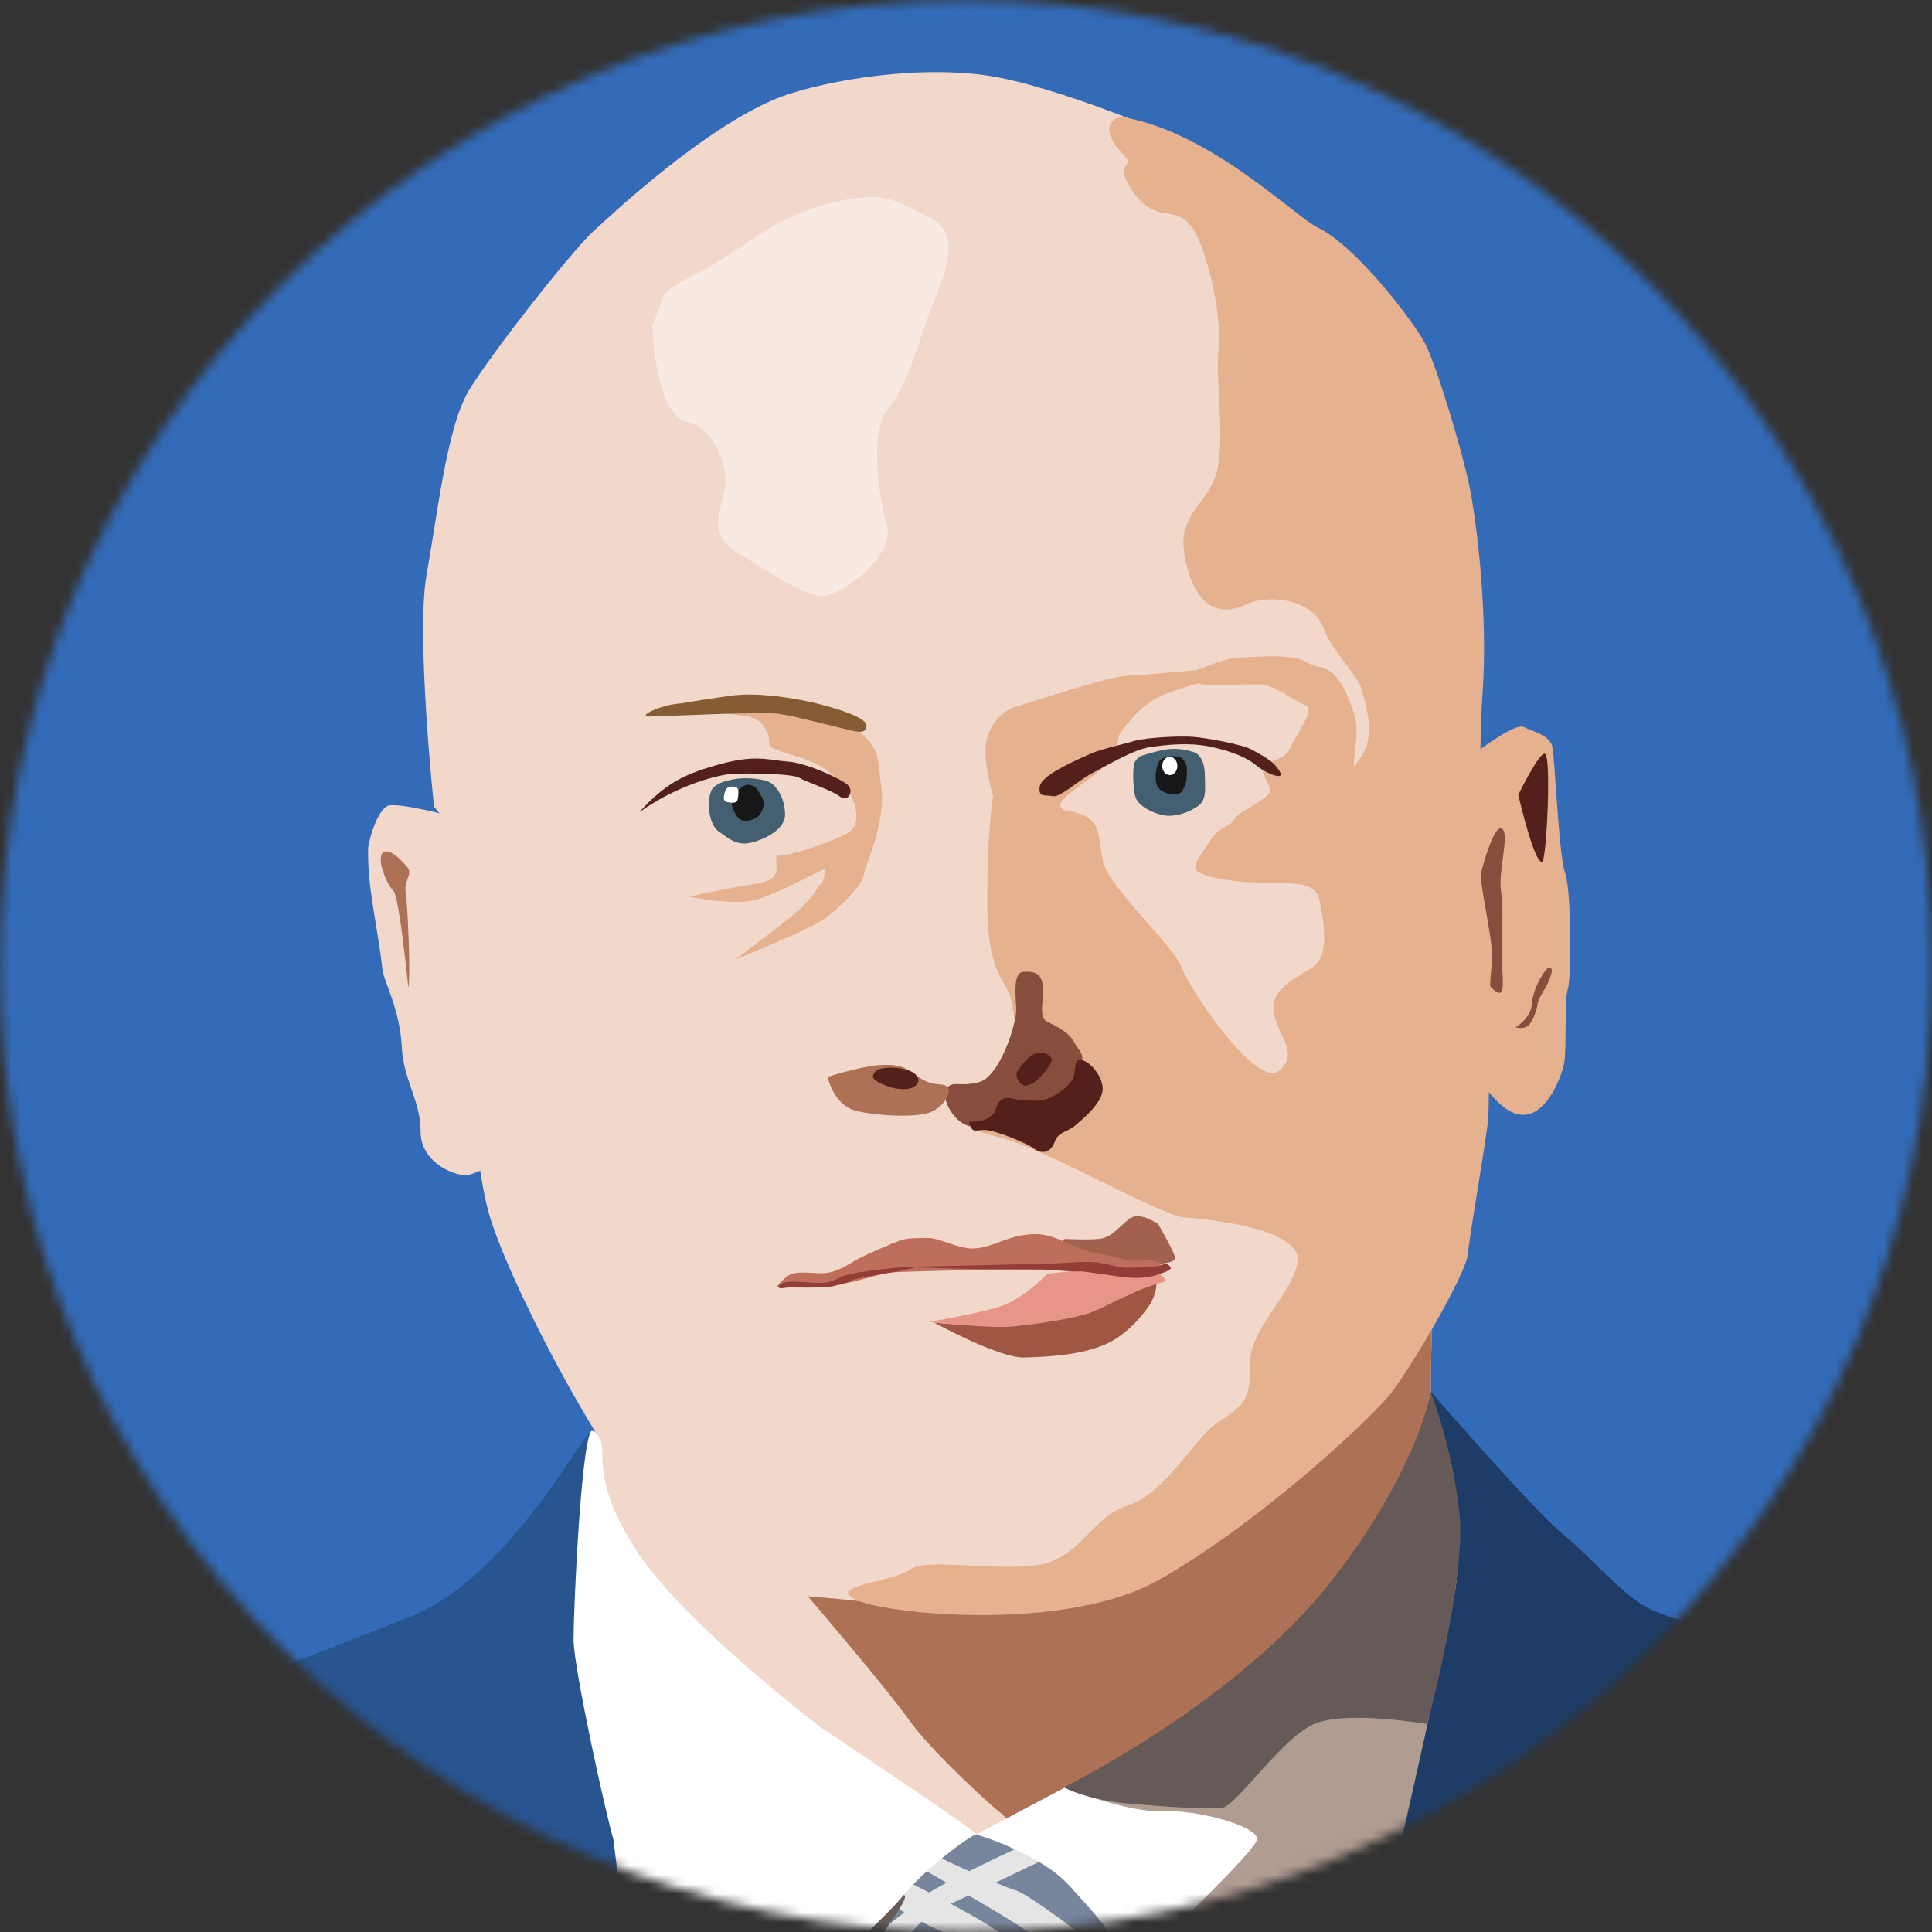 <?xml version="1.0" encoding="UTF-8" standalone="no"?>
<!-- Created with Inkscape (http://www.inkscape.org/) -->

<svg
   width="8in"
   height="8in"
   viewBox="0 0 203.2 203.2"
   version="1.1"
   id="svg1"
   inkscape:version="1.4.2 (unknown)"
   xml:space="preserve"
   sodipodi:docname="favicon.svg"
   inkscape:export-filename="favicon2.svg"
   inkscape:export-xdpi="24"
   inkscape:export-ydpi="24"
   xmlns:inkscape="http://www.inkscape.org/namespaces/inkscape"
   xmlns:sodipodi="http://sodipodi.sourceforge.net/DTD/sodipodi-0.dtd"
   xmlns:xlink="http://www.w3.org/1999/xlink"
   xmlns="http://www.w3.org/2000/svg"
   xmlns:svg="http://www.w3.org/2000/svg"><rect x="0" y="0" width="203.2" height="203.2" fill="#333333" stroke="none"/><sodipodi:namedview
     id="namedview1"
     pagecolor="#ffffff"
     bordercolor="#eeeeee"
     borderopacity="1"
     inkscape:showpageshadow="0"
     inkscape:pageopacity="0"
     inkscape:pagecheckerboard="0"
     inkscape:deskcolor="#505050"
     inkscape:document-units="mm"
     inkscape:zoom="0.59729096"
     inkscape:cx="280.43284"
     inkscape:cy="493.89665"
     inkscape:window-width="1920"
     inkscape:window-height="1048"
     inkscape:window-x="0"
     inkscape:window-y="32"
     inkscape:window-maximized="1"
     inkscape:current-layer="layer1" /><defs
     id="defs1"><clipPath
       clipPathUnits="userSpaceOnUse"
       id="clipPath8"><use
         x="0"
         y="0"
         xlink:href="#g7"
         id="use8" /></clipPath><mask
       maskUnits="userSpaceOnUse"
       id="mask277"><g
         inkscape:label="Clip"
         id="g277"
         style="fill:#ffffff;stroke-width:1"><circle
           style="display:inline;fill:#ffffff;stroke:#ffffff;stroke-width:0;stroke-linecap:round;stroke-linejoin:round;stroke-miterlimit:5.7"
           id="circle277"
           cx="101.6"
           cy="101.6"
           r="101.6" /></g></mask></defs><g
     inkscape:label="Layer 1"
     inkscape:groupmode="layer"
     id="layer1"><g
       id="g5"
       clip-path="none"
       mask="url(#mask277)"><rect
         style="display:inline;fill:#336bb8;fill-opacity:1;stroke:#ffffff;stroke-width:0;stroke-linecap:round;stroke-linejoin:round;stroke-miterlimit:5.7"
         id="rect48-5"
         width="447.05"
         height="632.103"
         x="-115.743"
         y="-14.22" /><path
         style="display:inline;fill:#dae6f6;fill-opacity:1;stroke:#ffffff;stroke-width:0;stroke-linecap:round;stroke-linejoin:round;stroke-miterlimit:5.7"
         d="m 81.893,268.301 c 0,0.386 11.472,17.449 11.472,17.449 l 26.317,33.644 1.253,-10.026 -27.378,-35.476 -11.954,-15.424 z"
         id="path116" /><path
         style="display:inline;fill:#78869d;fill-opacity:1;stroke:#ffffff;stroke-width:0;stroke-linecap:round;stroke-linejoin:round;stroke-miterlimit:5.7"
         d="m 87.046,237.866 c 0,0 -0.409,5.59 1.363,7.635 1.772,2.045 23.858,32.583 26.857,35.446 2.999,2.863 6.135,7.362 6.135,7.362 0,0 -2.59,-33.81 -2.999,-36.264 -0.409,-2.454 -6.271,-16.905 -6.271,-20.041 0,-3.136 0.136,-6.953 0.136,-6.953 0,0 -1.636,-5.453 -5.044,-6.135 -3.408,-0.682 -10.907,0.818 -13.224,0.954 -2.318,0.136 -2.181,6.271 -3.954,7.907 -1.772,1.636 -2.999,10.089 -2.999,10.089 z"
         id="path113" /><path
         style="display:inline;fill:#475162;fill-opacity:1;stroke:#ffffff;stroke-width:0;stroke-linecap:round;stroke-linejoin:round;stroke-miterlimit:5.7"
         d="m 107.633,220.775 c 0,0 3.663,2.988 3.952,5.398 0.289,2.41 0.096,6.073 0.771,7.616 0.675,1.542 6.266,20.341 6.362,21.883 0.096,1.542 0.289,9.544 -0.096,9.351 -0.386,-0.193 -9.447,-12.147 -9.737,-14.557 -0.289,-2.41 -0.964,-9.544 -0.386,-10.7 0.578,-1.157 1.928,-5.591 2.217,-6.844 0.289,-1.253 -2.41,-4.434 -2.699,-6.266 -0.289,-1.832 -0.386,-5.88 -0.386,-5.88 z"
         id="path115" /><path
         style="display:inline;fill:#475162;fill-opacity:1;stroke:#ffffff;stroke-width:0;stroke-linecap:round;stroke-linejoin:round;stroke-miterlimit:5.7"
         d="m 102.571,221.064 c -0.032,-1.242 0.916,-0.289 1.832,0.386 0.916,0.675 0.627,1.783 0.434,2.314 -0.193,0.53 -0.627,2.314 -0.627,4.242 0,1.333 0.054,3.738 -0.241,5.591 -0.256,1.606 0.223,6.763 -1.494,8.146 -0.751,0.605 -2.699,-1.976 -2.747,-3.085 -0.048,-1.109 0.281,-2.51 0.627,-3.567 2.274,-6.949 1.835,-4.548 2.651,-8.387 0.588,-2.768 -0.402,-4.397 -0.434,-5.639 z"
         id="path114"
         sodipodi:nodetypes="zssssssssz" /><path
         style="display:inline;fill:#78869d;fill-opacity:1;stroke:#ffffff;stroke-width:0;stroke-linecap:round;stroke-linejoin:round;stroke-miterlimit:5.7"
         d="m 95.226,221.302 c 0.307,-0.307 9.952,-7.157 11.997,-8.623 2.045,-1.466 9.305,-6.101 11.009,-6.51 1.704,-0.409 0.648,-1.261 0.648,-1.261 0,0 -4.226,-5.726 -6.408,-7.396 -2.181,-1.67 -8.862,-4.772 -9.475,-4.806 -0.613,-0.034 -7.089,4.431 -8.862,6.851 -1.772,2.42 -7.26,10.77 -7.191,11.111 0.068,0.341 4.533,8.521 5.215,8.964 0.682,0.443 3.067,1.67 3.067,1.67 z"
         id="path112" /><path
         style="display:inline;fill:#779fda;fill-opacity:1;stroke:#ffffff;stroke-width:0;stroke-linecap:round;stroke-linejoin:round;stroke-miterlimit:5.7"
         d="m 92.526,387.741 7.312,6.362 c 0,0 2.216,9.254 3.989,12.532 1.773,3.278 -3.767,21.594 -3.767,21.594 l -7.756,-14.46 z"
         id="path107" /><path
         style="display:inline;fill:#e5e5e5;fill-opacity:1;stroke:#ffffff;stroke-width:0;stroke-linecap:round;stroke-linejoin:round;stroke-miterlimit:5.7"
         d="m 96.546,196.289 c 0,0 6.748,3.856 9.254,5.398 2.506,1.542 9.447,6.17 10.026,7.326 0.578,1.157 2.314,-2.121 2.314,-2.121 0,0 -9.447,-7.519 -11.375,-8.098 -1.928,-0.578 -9.062,-3.856 -10.604,-4.82 -1.542,-0.964 0.386,2.314 0.386,2.314 z"
         id="path109" /><path
         style="display:inline;fill:#a0bce5;fill-opacity:1;stroke:#ffffff;stroke-width:0;stroke-linecap:round;stroke-linejoin:round;stroke-miterlimit:5.7"
         d="m 94.233,400.852 c 1.735,2.892 7.712,10.411 7.712,9.64 0,-0.771 1.157,-5.398 1.157,-5.398 0,0 -7.519,-5.784 -9.254,-8.29 -1.735,-2.506 0.386,4.049 0.386,4.049 z"
         id="path106" /><path
         style="display:inline;fill:#a0bce5;fill-opacity:1;stroke:#ffffff;stroke-width:0;stroke-linecap:round;stroke-linejoin:round;stroke-miterlimit:5.7"
         d="m 91.726,380.993 6.748,6.555 1.35,8.29 c 0,0 -7.712,-5.784 -8.483,-8.676 -0.771,-2.892 0.386,-6.17 0.386,-6.17 z"
         id="path105" /><path
         style="display:inline;fill:#78869d;fill-opacity:1;stroke:#ffffff;stroke-width:0;stroke-linecap:round;stroke-linejoin:round;stroke-miterlimit:5.7"
         d="m 87.318,359.065 c 0,0 15.951,14.996 16.223,16.769 0.273,1.772 5.59,9.271 5.59,9.271 l 8.725,-49.761 -38.991,-48.534 -2.045,33.947 z"
         id="path103" /><path
         style="display:inline;fill:#5e6c82;fill-opacity:1;stroke:#ffffff;stroke-width:0;stroke-linecap:round;stroke-linejoin:round;stroke-miterlimit:5.7"
         d="m 79.773,288.448 c 0,0 2.121,3.856 3.663,8.29 1.542,4.434 7.519,27.378 7.519,32.198 0,4.82 0,10.604 1.35,15.039 1.35,4.434 2.892,18.702 2.314,22.365 -0.578,3.663 -6.362,-5.398 -6.362,-5.398 L 77.845,301.945 Z"
         id="path104" /><path
         style="display:inline;fill:#a0bce5;fill-opacity:1;stroke:#ffffff;stroke-width:0;stroke-linecap:round;stroke-linejoin:round;stroke-miterlimit:5.7"
         d="m 97.952,387.967 c 0,0 2.863,15.678 4.363,17.996 1.5,2.318 3.136,-11.316 3.136,-11.316 z"
         id="path102" /><path
         style="display:inline;fill:#e5e5e5;fill-opacity:1;stroke:#ffffff;stroke-width:0;stroke-linecap:round;stroke-linejoin:round;stroke-miterlimit:5.7"
         d="m 95.226,197.785 c 0,0 8.044,3.954 10.225,5.726 2.181,1.772 7.498,3.954 8.044,5.044 0.545,1.091 -1.909,2.863 -1.909,2.863 0,0 -9.271,-7.362 -11.179,-7.771 -1.909,-0.409 -7.771,-3.954 -7.771,-3.954 z"
         id="path99" /><path
         style="display:inline;fill:#a0bce5;fill-opacity:1;stroke:#ffffff;stroke-width:0;stroke-linecap:round;stroke-linejoin:round;stroke-miterlimit:5.7"
         d="m 82.001,266.632 c 0.682,1.636 3.817,8.453 7.089,11.725 3.272,3.272 13.633,15.542 14.724,17.178 1.091,1.636 2.863,5.317 4.908,7.635 2.045,2.318 9.271,10.498 10.225,12.27 0.954,1.772 1.227,9.134 1.227,9.134 L 79.82,274.13 Z"
         id="path96" /><path
         style="display:inline;fill:#a0bce5;fill-opacity:1;stroke:#ffffff;stroke-width:0;stroke-linecap:round;stroke-linejoin:round;stroke-miterlimit:5.7"
         d="m 83.092,256.271 -0.545,6.953 c 0,0 0.136,0.954 1.5,2.454 1.363,1.5 11.861,13.769 13.497,16.087 1.636,2.318 8.589,11.316 9.952,13.224 1.363,1.909 9.68,11.997 9.816,12.679 0.136,0.682 1.909,2.045 2.454,4.09 0.545,2.045 1.909,-5.726 1.909,-5.726 z"
         id="path95" /><path
         style="display:inline;fill:#285390;fill-opacity:1;stroke:#ffffff;stroke-width:0;stroke-linecap:round;stroke-linejoin:round;stroke-miterlimit:5.7"
         d="m 108.177,211.691 c 0,0 8.316,-5.59 10.089,-5.59 1.772,0 2.454,7.089 2.454,7.089 l -8.862,13.769 c 0,0 -1.772,-4.635 -4.772,-6.271 -2.999,-1.636 1.091,-8.998 1.091,-8.998 z"
         id="path94" /><path
         style="display:inline;fill:#285390;fill-opacity:1;stroke:#ffffff;stroke-width:0;stroke-linecap:round;stroke-linejoin:round;stroke-miterlimit:5.7"
         d="m 88.136,359.474 c 0,0 5.317,4.499 6.408,5.862 1.091,1.363 4.09,23.449 4.09,23.449 0,0 -6.817,-5.862 -7.226,-7.362 -0.409,-1.5 -3.272,-21.949 -3.272,-21.949 z"
         id="path93" /><path
         style="display:inline;fill:#336bb8;fill-opacity:1;stroke:#ffffff;stroke-width:0;stroke-linecap:round;stroke-linejoin:round;stroke-miterlimit:5.7"
         d="m 88.256,234.464 c 0,0 -1.157,5.977 1.157,10.411 2.314,4.434 25.643,35.476 26.799,36.44 1.157,0.964 5.591,6.555 5.591,6.555 l -1.735,18.895 c 0,0 -13.303,-19.28 -15.039,-21.208 -1.735,-1.928 -19.473,-23.715 -20.437,-26.607 -0.964,-2.892 0.964,-18.509 0.964,-18.509 z"
         id="path89" /><path
         style="display:inline;fill:#336bb8;fill-opacity:1;stroke:#ffffff;stroke-width:0;stroke-linecap:round;stroke-linejoin:round;stroke-miterlimit:5.7"
         d="m 81.32,271.131 c 0,0 -0.136,2.454 1.636,4.499 1.772,2.045 17.45,21.813 18.541,23.449 1.091,1.636 11.179,15.951 13.088,17.178 1.909,1.227 4.226,6.271 4.226,6.271 0,0 0.682,16.223 -0.409,15.678 -1.091,-0.545 -24.676,-29.175 -25.903,-30.811 -1.227,-1.636 -9.543,-11.452 -9.952,-12.951 -0.409,-1.5 -1.363,-2.59 -2.454,-5.453 -1.091,-2.863 1.227,-17.859 1.227,-17.859 z"
         id="path90" /><path
         style="display:inline;fill:#336bb8;fill-opacity:1;stroke:#ffffff;stroke-width:0;stroke-linecap:round;stroke-linejoin:round;stroke-miterlimit:5.7"
         d="m 108.586,211.554 -13.361,9.543 c 0,0 3.954,-0.409 5.999,-0.545 2.045,-0.136 1.909,0.682 3.408,0.954 1.5,0.273 3.681,-0.682 4.09,-2.181 0.409,-1.5 0.818,-7.089 -0.136,-7.771 z"
         id="path91" /><path
         style="display:inline;fill:#336bb8;fill-opacity:1;stroke:#ffffff;stroke-width:0;stroke-linecap:round;stroke-linejoin:round;stroke-miterlimit:5.7"
         d="m 94.68,365.336 c 0,0 0.682,10.634 1.363,13.36 0.682,2.727 2.318,9.952 2.318,9.952 l 6.68,7.226 c 0,0 3.136,-11.997 2.999,-12.543 -0.136,-0.545 -1.909,-5.999 -4.772,-8.725 -2.863,-2.727 -7.498,-8.044 -8.589,-9.271 z"
         id="path92" /><path
         style="display:inline;fill:#e5e5e5;fill-opacity:1;stroke:#ffffff;stroke-width:0;stroke-linecap:round;stroke-linejoin:round;stroke-miterlimit:5.7"
         d="m 82.956,323.891 c 0,0 27.675,32.72 30.538,35.583 2.863,2.863 -0.954,3.954 -1.363,2.727 -0.409,-1.227 -9.68,-11.588 -12.134,-14.178 -2.454,-2.59 -8.18,-8.998 -8.862,-9.271 -0.682,-0.273 -7.498,-10.361 -9.271,-10.907 -1.772,-0.545 1.091,-3.954 1.091,-3.954 z"
         id="path97" /><path
         style="display:inline;fill:#b2b2b2;fill-opacity:1;stroke:#ffffff;stroke-width:0;stroke-linecap:round;stroke-linejoin:round;stroke-miterlimit:5.7"
         d="m 91.209,333.491 c 0,0 -0.273,3.249 0.272,5.157 0.545,1.909 -6.344,-6.986 -6.889,-8.213 -0.545,-1.227 -1.363,-5.59 -1.363,-5.59 h 0.682 c 0,0 2.117,2.935 3.344,4.162 1.227,1.227 3.954,4.483 3.954,4.483 z"
         id="path98"
         sodipodi:nodetypes="cssccsc" /><path
         style="display:inline;fill:#e5e5e5;fill-opacity:1;stroke:#ffffff;stroke-width:0;stroke-linecap:round;stroke-linejoin:round;stroke-miterlimit:5.7"
         d="m 92.226,222.188 -0.273,-2.999 c 0,0 4.363,1.772 5.181,3.272 0.818,1.5 3.272,7.771 4.226,9.68 0.954,1.909 1.363,4.499 2.863,5.999 1.5,1.5 4.09,3.681 5.999,7.226 1.909,3.545 8.998,13.497 8.998,13.497 l 0.273,6.135 c 0,0 -6.544,-12.406 -8.862,-14.996 -2.318,-2.59 -4.772,-6.271 -7.498,-8.044 -2.727,-1.772 -0.818,-3.136 -1.772,-5.453 -0.954,-2.318 -3.817,-8.316 -5.044,-10.634 -1.227,-2.318 -4.09,-3.681 -4.09,-3.681 z"
         id="path100" /><path
         style="display:inline;fill:#b2b2b2;fill-opacity:1;stroke:#ffffff;stroke-width:0;stroke-linecap:round;stroke-linejoin:round;stroke-miterlimit:5.7"
         d="m 100.542,234.458 c 0.136,-0.545 0.954,-2.284 0.954,-2.284 0,0 0.613,2.386 1.909,4.465 1.173,1.884 -0.545,5.658 -1.227,4.84 -0.682,-0.818 -1.363,-5.521 -1.636,-7.021 z"
         id="path101"
         sodipodi:nodetypes="ccssc" /><path
         style="display:inline;fill:#e5e5e5;fill-opacity:1;stroke:#ffffff;stroke-width:0;stroke-linecap:round;stroke-linejoin:round;stroke-miterlimit:5.7"
         d="m 87.677,209.4 c 0,0 4.434,-1.928 5.784,-3.278 1.35,-1.35 3.278,-4.627 5.784,-5.591 2.506,-0.964 10.026,-4.82 10.797,-5.013 0.771,-0.193 -1.35,-1.928 -1.35,-1.928 0,0 -10.604,4.82 -11.954,6.17 -1.35,1.35 -8.483,6.555 -8.483,6.555 z"
         id="path108" /><path
         style="display:inline;fill:#b2b2b2;fill-opacity:1;stroke:#ffffff;stroke-width:0;stroke-linecap:round;stroke-linejoin:round;stroke-miterlimit:5.7"
         d="m 110.188,210.361 c 0,0 2.658,2.079 3.272,2.965 0.613,0.886 2.011,3.92 2.113,4.806 0.102,0.886 2.045,-1.363 2.045,-1.363 0,0 -0.818,-4.09 -1.806,-5.283 -0.988,-1.193 -2.045,-3.033 -2.454,-3.136 -0.409,-0.102 -2.897,1.534 -3.17,2.011 z"
         id="path110" /><path
         style="display:inline;fill:#b2b2b2;fill-opacity:1;stroke:#ffffff;stroke-width:0;stroke-linecap:round;stroke-linejoin:round;stroke-miterlimit:5.7"
         d="m 114.516,207.771 c 0,0 2.215,1.67 2.897,3.545 0.682,1.875 1.091,3.954 1.193,4.431 0.102,0.477 2.693,-1.329 2.693,-1.329 0,0 -1.329,-6.544 -2.045,-6.885 -0.716,-0.341 -1.363,-1.363 -1.875,-1.397 -0.511,-0.034 -2.727,1.227 -2.863,1.636 z"
         id="path111" /><path
         style="display:inline;fill:#285390;fill-opacity:1;stroke:#ffffff;stroke-width:0;stroke-linecap:round;stroke-linejoin:round;stroke-miterlimit:5.7"
         d="m 90.999,204.874 c 0,0.341 -1.022,8.044 -0.204,10.77 0.818,2.727 -0.068,3.885 -0.068,3.885 l -3.817,-8.521 z"
         id="path135" /><path
         style="display:inline;fill:#dae6f6;fill-opacity:1;stroke:#ffffff;stroke-width:0;stroke-linecap:round;stroke-linejoin:round;stroke-miterlimit:5.7"
         d="m 95.839,373.584 c 0,0 -0.273,3.34 0.341,4.09 0.613,0.75 5.521,-5.862 7.226,-7.43 1.704,-1.568 7.703,-6.476 8.316,-6.748 0.614,-0.273 1.5,-6.817 1.704,-7.294 0.204,-0.477 -9.066,9.271 -10.838,10.975 -1.772,1.704 -6.748,6.408 -6.748,6.408 z"
         id="path117" /><path
         style="display:inline;fill:#dae6f6;fill-opacity:1;stroke:#ffffff;stroke-width:0;stroke-linecap:round;stroke-linejoin:round;stroke-miterlimit:5.7"
         d="m 95.294,372.017 c -0.068,-0.682 -0.682,-3.204 -0.477,-3.817 0.204,-0.613 19.632,-19.086 20.109,-19.291 0.477,-0.205 -1.363,5.59 -1.363,5.59 0,0 -7.566,6.339 -9.202,8.248 -1.636,1.909 -9.066,9.271 -9.066,9.271 z"
         id="path118" /><path
         style="display:inline;fill:#cccccc;fill-opacity:1;stroke:#ffffff;stroke-width:0;stroke-linecap:round;stroke-linejoin:round;stroke-miterlimit:5.7"
         d="m 111.722,313.002 c 0,0 2.309,2.812 3.246,3.553 0.835,0.661 -9.177,11.699 -11.563,13.676 -2.386,1.977 -10.838,10.77 -11.384,10.838 -0.545,0.068 -1.5,-6.135 -0.886,-7.43 0.613,-1.295 7.157,-6.271 9.339,-8.521 2.181,-2.249 11.247,-12.116 11.247,-12.116 z"
         id="path119"
         sodipodi:nodetypes="csssssc" /><path
         style="display:inline;fill:#cccccc;fill-opacity:1;stroke:#ffffff;stroke-width:0;stroke-linecap:round;stroke-linejoin:round;stroke-miterlimit:5.7"
         d="m 103.814,302.078 c 0,0 2.727,4.363 3.545,4.908 0.818,0.545 -15.61,17.928 -16.428,18.405 -0.818,0.477 -1.295,-6.203 -1.295,-6.953 0,-0.75 5.249,-5.453 6.544,-7.294 1.295,-1.84 7.635,-9.066 7.635,-9.066 z"
         id="path120" /><path
         style="display:inline;fill:#cccccc;fill-opacity:1;stroke:#ffffff;stroke-width:0;stroke-linecap:round;stroke-linejoin:round;stroke-miterlimit:5.7"
         d="m 111.449,294.444 3.408,4.976 c 0,0 5.317,-4.499 5.726,-5.862 0.409,-1.363 0.136,-8.862 -0.341,-8.93 -0.477,-0.068 -3.817,4.567 -4.772,5.249 -0.954,0.682 -4.022,4.567 -4.022,4.567 z"
         id="path121" /><path
         style="display:inline;fill:#dae6f6;fill-opacity:1;stroke:#ffffff;stroke-width:0;stroke-linecap:round;stroke-linejoin:round;stroke-miterlimit:5.7"
         d="m 90.795,327.981 c 0.068,0.682 0.068,2.522 0.204,3.272 0.136,0.75 13.497,-13.156 14.724,-14.451 1.227,-1.295 4.499,-4.703 4.499,-5.112 0,-0.409 -0.545,-2.249 -1.431,-2.318 -0.886,-0.068 -8.657,10.02 -9.748,10.838 -1.091,0.818 -8.248,7.771 -8.248,7.771 z"
         id="path122" /><path
         style="display:inline;fill:#dae6f6;fill-opacity:1;stroke:#ffffff;stroke-width:0;stroke-linecap:round;stroke-linejoin:round;stroke-miterlimit:5.7"
         d="m 116.016,301.056 c 0.273,0.545 0.954,2.045 1.431,2.113 0.477,0.068 3.272,-2.249 3.408,-2.795 0.136,-0.545 -0.477,-2.795 -0.75,-2.795 -0.273,0 -4.09,3.476 -4.09,3.476 z"
         id="path123" /><path
         style="display:inline;fill:#dae6f6;fill-opacity:1;stroke:#ffffff;stroke-width:0;stroke-linecap:round;stroke-linejoin:round;stroke-miterlimit:5.7"
         d="m 112.335,256.544 c 0.477,0.205 1.84,1.431 1.909,2.181 0.068,0.75 -15.698,18.825 -16.039,18.621 -0.341,-0.205 -1.949,-1.788 -1.812,-2.333 0.136,-0.545 6.399,-6.949 7.694,-8.653 1.295,-1.704 8.248,-9.816 8.248,-9.816 z"
         id="path124"
         sodipodi:nodetypes="cssssc" /><path
         style="display:inline;fill:#dae6f6;fill-opacity:1;stroke:#ffffff;stroke-width:0;stroke-linecap:round;stroke-linejoin:round;stroke-miterlimit:5.7"
         d="m 93.353,271.035 c 0.136,0.477 0.983,2.133 1.664,2.065 0.682,-0.068 9.138,-9.467 10.16,-10.83 1.022,-1.363 7.532,-8.453 7.669,-8.998 0.136,-0.545 -0.784,-2.181 -1.261,-2.113 -0.477,0.068 -8.521,9.339 -9.134,10.02 -0.614,0.682 -9.098,9.856 -9.098,9.856 z"
         id="path125"
         sodipodi:nodetypes="csssssc" /><path
         style="display:inline;fill:#dae6f6;fill-opacity:1;stroke:#ffffff;stroke-width:0;stroke-linecap:round;stroke-linejoin:round;stroke-miterlimit:5.7"
         d="m 81.592,291.854 c 0.019,0.397 0.706,2.75 1.184,2.955 0.477,0.205 8.13,-8.638 8.015,-9.363 -0.089,-0.561 -1.175,-2.033 -1.721,-2.033 -0.545,0 -7.497,8.044 -7.478,8.441 z"
         id="path126"
         sodipodi:nodetypes="zsssz" /><path
         style="display:inline;fill:#dae6f6;fill-opacity:1;stroke:#ffffff;stroke-width:0;stroke-linecap:round;stroke-linejoin:round;stroke-miterlimit:5.7"
         d="m 80.911,286.332 c 0,0.75 0,2.522 0.682,2.59 0.682,0.068 6.58,-6.324 6.444,-6.937 -0.136,-0.613 -1.335,-2.097 -1.812,-2.097 -0.477,0 -4.905,5.762 -5.314,6.444 z"
         id="path127"
         sodipodi:nodetypes="csssc" /><path
         style="display:inline;fill:#cccccc;fill-opacity:1;stroke:#ffffff;stroke-width:0;stroke-linecap:round;stroke-linejoin:round;stroke-miterlimit:5.7"
         d="m 84.207,253.069 c 0,0 7.037,-10.99 8.58,-12.629 1.542,-1.639 7.06,-6.561 7.156,-6.946 0.096,-0.386 -1.281,-4.315 -2.149,-4.122 -0.868,0.193 -3.803,3.785 -5.2,5.285 -4.278,4.593 -3.701,4.547 -6.073,7.808 -0.757,1.04 -2.314,10.604 -2.314,10.604 z"
         id="path128"
         sodipodi:nodetypes="csssssc" /><path
         style="display:inline;fill:#dae6f6;fill-opacity:1;stroke:#ffffff;stroke-width:0;stroke-linecap:round;stroke-linejoin:round;stroke-miterlimit:5.7"
         d="m 87.798,238.778 c 0,0 5.182,-6.338 5.471,-6.796 0.289,-0.458 3.675,-4.355 3.699,-4.692 0.024,-0.337 -0.992,-2.26 -1.161,-2.212 -0.169,0.048 -2.803,4.88 -3.165,5.29 -0.362,0.41 -3.013,4.41 -3.76,4.531 -0.747,0.12 -1.085,3.88 -1.085,3.88 z"
         id="path129"
         sodipodi:nodetypes="csssssc" /><path
         style="display:inline;fill:#cccccc;fill-opacity:1;stroke:#ffffff;stroke-width:0;stroke-linecap:round;stroke-linejoin:round;stroke-miterlimit:5.7"
         d="m 99.734,228.464 c 0,0 1.4,3.346 1.604,3.721 0.204,0.375 0.465,-0.658 0.5,-0.931 0.034,-0.273 1.398,-4.619 1.091,-4.654 -0.307,-0.034 -3.195,1.863 -3.195,1.863 z"
         id="path130"
         sodipodi:nodetypes="csssc" /><path
         style="display:inline;fill:#dae6f6;fill-opacity:1;stroke:#ffffff;stroke-width:0;stroke-linecap:round;stroke-linejoin:round;stroke-miterlimit:5.7"
         d="m 97.601,223.556 c 0.068,0.273 0.864,2.246 1.068,2.314 0.204,0.068 4.083,-2.976 4.151,-3.146 0.068,-0.17 -0.061,-1.816 -0.163,-2.054 -0.102,-0.239 -2.118,-0.13 -2.357,-0.027 -0.239,0.102 -2.768,2.71 -2.7,2.914 z"
         id="path131"
         sodipodi:nodetypes="cssssc" /><path
         style="display:inline;fill:#9dbce7;fill-opacity:1;stroke:#ffffff;stroke-width:0;stroke-linecap:round;stroke-linejoin:round;stroke-miterlimit:5.7"
         d="m 112.718,249.382 c 0.048,0.53 0.868,1.711 1.35,1.952 0.482,0.241 2.482,-2.988 2.627,-3.663 0.145,-0.675 -0.819,-2.988 -1.109,-2.699 -0.289,0.289 -2.868,3.928 -2.868,4.41 z"
         id="path132"
         sodipodi:nodetypes="csssc" /><path
         style="display:inline;fill:#9dbce7;fill-opacity:1;stroke:#ffffff;stroke-width:0;stroke-linecap:round;stroke-linejoin:round;stroke-miterlimit:5.7"
         d="m 112.26,256.757 c 0.096,0.482 1.446,2.265 1.735,2.265 0.289,0 1.494,-1.518 1.398,-1.759 -0.096,-0.241 -1.133,-2.41 -1.615,-2.362 -0.482,0.048 -1.615,1.567 -1.518,1.856 z"
         id="path133"
         sodipodi:nodetypes="csssc" /><path
         style="display:inline;fill:#9dbce7;fill-opacity:1;stroke:#ffffff;stroke-width:0;stroke-linecap:round;stroke-linejoin:round;stroke-miterlimit:5.7"
         d="m 114.959,252.973 c 0.096,0.482 1.494,2.988 1.832,2.988 0.337,0 1.567,-1.783 1.759,-2.169 0.193,-0.386 -1.326,-4.29 -1.567,-4.145 -0.241,0.145 -2.024,3.085 -2.024,3.326 z"
         id="path134"
         sodipodi:nodetypes="csssc" /><path
         style="display:inline;fill:#78869d;fill-opacity:1;stroke:#ffffff;stroke-width:0;stroke-linecap:round;stroke-linejoin:round;stroke-miterlimit:5.7"
         d="m 89.663,318.378 c 0.289,0.675 0.425,6.413 0.907,6.895 0.482,0.482 -4.916,6.555 -6.362,7.134 -1.446,0.578 -1.06,-7.616 -1.06,-7.616 z"
         id="path136"
         sodipodi:nodetypes="csscc" /><path
         style="display:inline;fill:#78869d;fill-opacity:1;stroke:#ffffff;stroke-width:0;stroke-linecap:round;stroke-linejoin:round;stroke-miterlimit:5.7"
         d="m 90.859,333.66 c 0.482,0.097 -0.193,2.121 0.289,3.76 0.482,1.639 0.868,2.506 0.964,3.181 0.096,0.675 -5.013,7.712 -5.88,7.134 -0.868,-0.578 -1.06,-7.326 -1.06,-7.326 z"
         id="path137" /><path
         style="display:inline;fill:#a0bce5;fill-opacity:1;stroke:#ffffff;stroke-width:0;stroke-linecap:round;stroke-linejoin:round;stroke-miterlimit:5.7"
         d="m 90.786,327.925 c 0.12,0.241 0.12,3.133 0.241,3.278 0.12,0.145 -2.434,2.073 -3.085,2.627 -0.651,0.554 -3.061,3.085 -3.061,3.085 0,0 -0.458,-3.374 -0.12,-3.422 0.337,-0.048 2.482,-1.711 2.988,-2.121 0.506,-0.41 3.037,-3.446 3.037,-3.446 z"
         id="path138" /><path
         style="display:inline;fill:#a0bce5;fill-opacity:1;stroke:#ffffff;stroke-width:0;stroke-linecap:round;stroke-linejoin:round;stroke-miterlimit:5.7"
         d="m 95.839,373.721 c 0,0 0.068,1.295 0.068,1.977 0,0.682 0.204,1.704 0.409,1.909 0.204,0.205 -3.885,2.658 -4.226,3.954 -0.341,1.295 -0.477,-3.613 -0.341,-3.885 0.136,-0.273 2.999,-3.204 4.09,-3.954 z"
         id="path141" /><path
         style="display:inline;fill:#a0bce5;fill-opacity:1;stroke:#ffffff;stroke-width:0;stroke-linecap:round;stroke-linejoin:round;stroke-miterlimit:5.7"
         d="m 94.885,368.131 c 0.136,0.613 -0.068,0.886 0.136,1.909 0.204,1.022 0.409,1.363 0.409,1.704 0,0.341 -4.363,4.226 -4.635,4.567 -0.273,0.341 -0.613,-3.545 -0.613,-4.022 0,-0.477 4.567,-3.817 4.703,-4.158 z"
         id="path142" /><path
         style="display:inline;fill:#a0bce5;fill-opacity:1;stroke:#ffffff;stroke-width:0;stroke-linecap:round;stroke-linejoin:round;stroke-miterlimit:5.7"
         d="m 82.665,295.004 c 0,-0.482 -0.981,-2.727 -0.884,-3.209 0.096,-0.482 -3.647,3.595 -3.936,4.463 -0.289,0.868 0.096,4.82 0.482,4.434 0.386,-0.386 4.434,-5.398 4.338,-5.688 z"
         id="path139"
         sodipodi:nodetypes="csssc" /><path
         style="display:inline;fill:#a0bce5;fill-opacity:1;stroke:#ffffff;stroke-width:0;stroke-linecap:round;stroke-linejoin:round;stroke-miterlimit:5.7"
         d="m 81.49,288.922 c -0.409,0.205 -1.431,1.227 -1.568,1.534 -0.136,0.307 0.034,-2.965 0.204,-3.34 0.17,-0.375 0.75,-0.716 0.852,-0.75 0.102,-0.034 -0.068,0.886 0.034,1.397 0.102,0.511 0.477,1.159 0.477,1.159 z"
         id="path140" /><path
         style="display:inline;fill:#122540;fill-opacity:1;stroke:#ffffff;stroke-width:0;stroke-linecap:round;stroke-linejoin:round;stroke-miterlimit:5.7"
         d="m 34.149,599.418 c 0,0 5.235,17.206 5.372,18.16 0.136,0.954 3.217,-0.437 3.217,-0.437 0,0 10.77,-6.408 20.313,-14.996 9.543,-8.589 29.311,-18.268 29.311,-18.268 l -0.818,-8.316 -0.682,-2.863 z"
         id="path57"
         sodipodi:nodetypes="cscscccc" /><path
         id="path145"
         style="display:inline;fill:#285490;fill-opacity:1;stroke:#ffffff;stroke-width:0;stroke-linecap:round;stroke-linejoin:round;stroke-miterlimit:5.7"
         d="m 112.187,568.438 c -4.067,0.019 -10.242,0.923 -10.242,0.923 l -11.231,5.35 1.205,8.532 c 0,0 -5.785,4.242 -15.81,9.255 -10.026,5.013 -29.306,24.678 -37.018,25.449 l 0.139,0.006 h 59.343 c -0.783,-8.335 -2.942,-30.829 -3.569,-32.398 -0.771,-1.928 18.123,-13.111 20.437,-15.81 0.868,-1.012 -0.813,-1.32 -3.253,-1.308 z" /><path
         id="path146"
         style="display:inline;fill:#285490;fill-opacity:1;stroke:#ffffff;stroke-width:0;stroke-linecap:round;stroke-linejoin:round;stroke-miterlimit:5.7"
         d="m -23.377,540.055 -8.097,1.543 c 0,0 0.385,5.013 0.385,7.326 0,2.314 -10.41,53.984 -11.567,59.383 -0.792,3.694 1.847,7.569 3.592,9.647 h 79.118 c -0.518,-2.015 -1.956,-7.467 -2.891,-9.647 -1.157,-2.699 -3.47,-12.725 -3.47,-12.725 l -16.196,7.712 -7.712,-13.495 -28.646,-43.004 1.218,-0.847 z" /><path
         id="path54"
         style="display:inline;fill:#e6e6e6;fill-opacity:1;stroke:#ffffff;stroke-width:0;stroke-linecap:round;stroke-linejoin:round;stroke-miterlimit:5.7"
         d="m -17.573,545.987 c 0.594,0.574 1.127,1.085 1.552,1.489 2.727,2.59 11.452,11.451 14.724,13.768 3.272,2.318 12.405,5.045 14.178,4.772 1.772,-0.273 2.727,-2.454 5.045,-1.227 2.318,1.227 8.589,4.226 11.179,2.727 2.59,-1.5 1.362,-4.772 2.862,-4.363 1.5,0.409 7.09,2.863 9.408,1.5 2.318,-1.363 2.453,-5.999 1.908,-7.226 -0.545,-1.227 -5.044,-7.362 -2.454,-4.499 2.59,2.863 8.317,2.182 9.953,0.955 1.636,-1.227 1.908,-3.682 1.771,-5.045 -0.136,-1.363 -4.226,-7.906 -5.18,-9.951 -0.954,-2.045 -6.816,-10.362 -8.997,-13.089 -0.446,-0.558 -1.393,-1.798 -2.619,-3.421 -5.65,2.826 -11.229,5.521 -15.56,7.074 -8.712,3.123 -31.3,13.535 -37.769,16.536 z" /><path
         style="display:inline;fill:#f2d8ca;fill-opacity:1;stroke:#ffffff;stroke-width:0;stroke-linecap:round;stroke-linejoin:round;stroke-miterlimit:5.7"
         d="m -30.745,528.525 c -0.136,-1.636 -1.636,-11.043 -1.636,-11.043 l 13.633,-18.132 17.178,-7.771 10.361,0.273 13.224,12.134 c 0,0 14.178,19.086 16.36,21.813 2.181,2.727 8.044,11.043 8.998,13.088 0.954,2.045 5.044,8.589 5.181,9.952 0.136,1.363 -0.136,3.817 -1.772,5.044 -1.636,1.227 -7.362,1.909 -9.952,-0.954 -2.59,-2.863 1.909,3.272 2.454,4.499 0.545,1.227 0.409,5.862 -1.909,7.226 -2.318,1.363 -7.907,-1.091 -9.407,-1.5 -1.5,-0.409 -0.273,2.863 -2.863,4.363 -2.59,1.5 -8.862,-1.5 -11.179,-2.727 -2.318,-1.227 -3.272,0.954 -5.044,1.227 -1.772,0.273 -10.907,-2.454 -14.178,-4.772 -3.272,-2.318 -11.997,-11.179 -14.724,-13.77 -2.727,-2.59 -9.816,-9.543 -9.816,-9.543 z"
         id="path70" /><path
         style="display:inline;fill:#1d3d68;fill-opacity:1;stroke:#ffffff;stroke-width:0;stroke-linecap:round;stroke-linejoin:round;stroke-miterlimit:5.7"
         d="m -33.608,275.766 c 0,0 5.726,26.448 5.999,34.083 0.273,7.635 3.145,36.038 5.054,41.492 1.909,5.453 10.761,39.217 10.761,42.216 0,2.999 5.647,31.442 8.18,39.809 1.525,5.036 6.817,18.814 8.453,24.267 1.636,5.453 5.054,18.94 8.326,21.394 3.272,2.454 12.124,19.232 14.578,20.868 2.454,1.636 17.723,11.725 18.541,13.633 0.818,1.909 1.909,3.545 1.909,3.545 0,0 -10.089,7.362 -11.452,5.999 -1.363,-1.363 -13.906,-12.543 -14.724,-15.269 C 21.197,505.076 12.745,496.078 8.11,493.079 3.474,490.08 3.747,483.536 3.474,479.991 3.202,476.447 -15.485,434.343 -17.939,428.618 c -0.99,-2.311 -8.307,-23.881 -9.943,-29.062 -1.636,-5.181 -11.725,-38.173 -11.452,-44.717 0.273,-6.544 7.362,-70.62 5.726,-79.072 z"
         id="path52"
         sodipodi:nodetypes="csssssssscsssssssc" /><path
         style="display:inline;fill:#e5b18f;fill-opacity:1;stroke:#ffffff;stroke-width:0;stroke-linecap:round;stroke-linejoin:round;stroke-miterlimit:5.7"
         d="m 34.713,521.138 c 0,0 -0.923,0.601 0.33,3.107 1.253,2.506 1.542,5.398 0.964,6.266 -0.578,0.868 -3.085,2.506 -3.181,3.181 -0.096,0.675 -1.253,1.157 0.675,1.06 1.928,-0.096 2.314,-3.278 3.952,-3.181 1.639,0.096 3.278,2.217 4.242,4.242 0.964,2.024 3.374,6.17 3.181,7.905 -0.193,1.735 -1.157,5.591 -1.735,6.652 -0.578,1.06 -2.314,1.06 -2.024,2.506 0.289,1.446 7.905,4.82 7.905,4.82 l 7.134,-5.591 -12.147,-19.184 z"
         id="path71"
         sodipodi:nodetypes="cssssssssscccc" /><path
         style="display:inline;fill:#e5b18f;fill-opacity:1;stroke:#ffffff;stroke-width:0;stroke-linecap:round;stroke-linejoin:round;stroke-miterlimit:5.7"
         d="m 23.583,532.547 c 0,0 -1.091,0.614 -0.818,1.772 0.273,1.159 2.113,3.408 2.454,4.772 0.341,1.363 0.341,2.045 -0.068,4.567 -0.409,2.522 -0.204,3.681 0.886,3.613 1.091,-0.068 2.999,-1.84 4.158,-0.75 1.159,1.091 4.363,3.954 4.499,5.044 0.136,1.091 0.477,6.067 -0.204,6.748 -0.682,0.682 -1.84,3.749 -1.772,4.294 0.068,0.545 3.545,2.386 4.772,2.59 1.227,0.205 3.817,0.068 4.635,-0.068 0.818,-0.136 2.59,-4.635 2.454,-6.067 -0.136,-1.432 -3.885,-5.999 -5.59,-7.703 -1.704,-1.704 -12.747,-17.928 -15.405,-18.814 z"
         id="path72" /><path
         style="display:inline;fill:#e5b18f;fill-opacity:1;stroke:#ffffff;stroke-width:0;stroke-linecap:round;stroke-linejoin:round;stroke-miterlimit:5.7"
         d="m 11.109,542.499 c 0.273,1.704 0.409,4.703 0,5.658 -0.409,0.954 -1.909,2.249 -1.772,3.204 0.136,0.954 2.113,-0.341 3.476,-0.273 1.363,0.068 3.817,0 4.158,0.614 0.341,0.613 1.091,1.909 0.818,3.545 -0.273,1.636 -0.545,4.294 0.886,4.703 1.431,0.409 4.09,-1.772 4.84,-0.477 0.75,1.295 -2.863,4.499 -2.454,6.544 0.409,2.045 4.772,4.363 7.635,3.817 2.863,-0.545 4.363,-3.681 4.022,-4.908 -0.341,-1.227 -5.59,-7.021 -6.544,-7.771 -0.954,-0.75 -15.065,-14.656 -15.065,-14.656 z"
         id="path73" /><path
         style="display:inline;fill:#e5b18f;fill-opacity:1;stroke:#ffffff;stroke-width:0;stroke-linecap:round;stroke-linejoin:round;stroke-miterlimit:5.7"
         d="M 17.38,564.858 C 17.107,564.653 1.429,552.588 0.748,551.156 c -0.682,-1.431 -1.363,0.818 -1.227,1.568 0.136,0.75 1.295,1.568 1.977,1.568 0.682,0 4.158,2.249 4.499,3.34 0.341,1.091 1.431,0.818 1.909,0.954 0.477,0.136 1.84,4.635 1.568,5.317 -0.273,0.682 -2.045,2.931 -0.409,3.476 1.636,0.545 8.316,-2.522 8.316,-2.522 z"
         id="path74" /><path
         style="display:inline;fill:#54201c;fill-opacity:1;stroke:#ffffff;stroke-width:0;stroke-linecap:round;stroke-linejoin:round;stroke-miterlimit:5.7"
         d="m 13.086,519.05 c -0.613,0 -1.227,-0.273 -1.227,0.75 0,1.022 6.68,7.294 8.112,8.657 1.431,1.363 11.316,12.883 12.883,15.269 1.568,2.386 7.498,9.339 7.839,9.884 0.341,0.545 0.569,0.459 0.569,0.459 0,0 -7.999,-13.069 -9.089,-14.228 -1.091,-1.159 -12.406,-13.906 -13.088,-14.451 -0.682,-0.545 -5.999,-6.339 -5.999,-6.339 z"
         id="path75"
         sodipodi:nodetypes="csssscssc" /><path
         style="display:inline;fill:#ad7156;fill-opacity:1;stroke:#ffffff;stroke-width:0;stroke-linecap:round;stroke-linejoin:round;stroke-miterlimit:5.7"
         d="m 50.236,542.704 c 0,0 -0.613,1.227 -2.045,2.795 -1.431,1.568 -2.795,1.227 -3.954,2.999 -1.159,1.772 -2.863,3.204 -1.159,2.727 1.704,-0.477 5.181,-4.022 6.408,-3.817 1.227,0.205 3.34,1.568 3.204,2.795 -0.136,1.227 -1.295,4.976 0.545,5.249 1.84,0.273 2.863,-5.453 2.863,-5.453 z"
         id="path76" /><path
         style="display:inline;fill:#54201c;fill-opacity:1;stroke:#ffffff;stroke-width:0;stroke-linecap:round;stroke-linejoin:round;stroke-miterlimit:5.7"
         d="m 0.066,528.048 c -0.545,-0.068 -1.977,0 -0.954,0.682 1.022,0.682 10.975,12.543 11.861,13.701 0.886,1.159 11.997,12.815 13.497,14.247 1.5,1.431 6.135,7.157 7.43,8.18 1.295,1.022 2.045,0.477 1.431,-0.205 -0.613,-0.682 -6.817,-8.044 -7.635,-9.066 C 24.878,554.564 15.131,545.907 13.427,544.271 11.722,542.635 0.543,528.662 0.066,528.048 Z"
         id="path77" /><path
         style="display:inline;fill:#54201c;fill-opacity:1;stroke:#ffffff;stroke-width:0;stroke-linecap:round;stroke-linejoin:round;stroke-miterlimit:5.7"
         d="m -11.931,534.387 c -1.568,0.068 -1.159,1.159 -0.341,1.5 0.818,0.341 3.954,2.795 5.044,4.635 1.091,1.84 8.316,11.247 8.521,11.588 0.204,0.341 15.814,13.701 16.632,13.838 0.818,0.136 -3.204,-3.954 -3.204,-3.954 0,0 -10.225,-9.271 -11.179,-9.952 -0.954,-0.682 -4.022,-3.34 -5.044,-5.249 -1.022,-1.909 -6.203,-8.589 -6.953,-9.611 -0.75,-1.022 -3.476,-2.795 -3.476,-2.795 z"
         id="path78" /><path
         style="display:inline;fill:#ad7156;fill-opacity:1;stroke:#ffffff;stroke-width:0;stroke-linecap:round;stroke-linejoin:round;stroke-miterlimit:5.7"
         d="m 27.537,560.018 c 0.273,1.432 -1.022,2.045 -2.181,2.727 -1.159,0.682 -2.863,2.454 -0.818,1.977 2.045,-0.477 3.136,-2.454 4.363,-2.658 1.227,-0.205 0.488,-0.081 0.488,-0.081 l -2.26,-2.646 z"
         id="path79"
         sodipodi:nodetypes="csssccc" /><path
         style="display:inline;fill:#ad7156;fill-opacity:1;stroke:#ffffff;stroke-width:0;stroke-linecap:round;stroke-linejoin:round;stroke-miterlimit:5.7"
         d="m 40.761,553.201 c -0.068,1.568 0.613,2.795 -1.227,3.885 -1.84,1.091 -4.294,3.34 -3.272,3.204 1.022,-0.136 2.454,-1.568 4.022,-1.636 1.568,-0.068 0.954,0 3.476,0.477 2.522,0.477 5.181,0.75 1.84,-1.704 -3.34,-2.454 -4.84,-4.226 -4.84,-4.226 z"
         id="path80" /><path
         id="path81"
         style="display:inline;fill:#f9f9f9;fill-opacity:1;stroke:#ffffff;stroke-width:0;stroke-linecap:round;stroke-linejoin:round;stroke-miterlimit:5.7"
         d="m 153.423,463.898 c 0,0 -17.545,14.267 -25.064,17.545 -7.519,3.278 -27.571,9.254 -34.319,12.339 -6.748,3.085 -29.114,15.81 -37.79,18.895 -4.999,1.777 -12.813,5.859 -20.494,9.7 1.225,1.622 2.173,2.863 2.619,3.421 2.181,2.727 8.043,11.044 8.997,13.089 0.954,2.045 5.044,8.588 5.18,9.951 0.136,1.363 -0.136,3.818 -1.771,5.045 -1.636,1.227 -7.362,1.908 -9.953,-0.955 -2.59,-2.863 1.908,3.272 2.454,4.499 0.545,1.227 0.41,5.863 -1.908,7.226 -2.318,1.363 -7.908,-1.091 -9.408,-1.5 -1.5,-0.409 -0.272,2.863 -2.862,4.363 -2.59,1.5 -8.862,-1.5 -11.179,-2.727 -2.318,-1.227 -3.273,0.954 -5.045,1.227 -1.772,0.273 -10.906,-2.455 -14.178,-4.772 -3.272,-2.318 -11.997,-11.178 -14.724,-13.768 -0.425,-0.404 -0.958,-0.915 -1.552,-1.489 -1.118,0.519 -1.755,0.816 -1.755,0.816 0,0 9.255,19.28 11.568,20.822 2.314,1.542 15.231,22.559 16.967,27.186 1.735,4.627 6.941,13.495 6.941,13.495 0,0 59.769,-26.607 65.746,-29.499 5.977,-2.892 109.51,-50.322 109.51,-50.322 0,0 -18.701,-31.233 -21.015,-36.053 -2.314,-4.82 -16.967,-28.535 -16.967,-28.535 z" /><path
         style="display:inline;fill:#f2d8ca;fill-opacity:1;stroke:#ffffff;stroke-width:0;stroke-linecap:round;stroke-linejoin:round;stroke-miterlimit:5.7"
         d="m 173.089,455.608 c 0,0 -13.496,8.869 -17.931,14.267 -4.434,5.398 -13.496,9.447 -20.63,19.28 -7.134,9.833 -7.519,7.134 -8.483,10.218 -0.964,3.085 -0.193,6.748 1.735,7.134 1.928,0.386 2.892,0.771 4.82,0.578 1.928,-0.193 -2.892,1.735 -2.506,4.242 0.386,2.506 1.928,5.398 4.82,5.398 2.892,0 9.64,-0.386 11.954,-1.735 2.314,-1.35 0.386,1.735 2.699,4.049 2.314,2.314 4.82,2.699 6.941,1.928 2.121,-0.771 6.748,-1.542 6.748,-1.542 0,0 0,2.506 1.928,3.663 1.928,1.157 6.362,1.157 8.098,0.386 1.735,-0.771 11.183,-3.085 13.689,-5.013 2.506,-1.928 17.159,-12.147 18.509,-13.689 1.35,-1.542 2.892,-5.398 2.892,-7.905 0,-2.506 -0.771,-8.483 -2.892,-11.954 -2.121,-3.47 -7.905,-15.81 -10.99,-17.931 -3.085,-2.121 -11.375,-10.219 -14.075,-10.797 -2.699,-0.578 -7.326,-0.578 -7.326,-0.578 z"
         id="path82" /><path
         style="display:inline;fill:#e5b18f;fill-opacity:1;stroke:#ffffff;stroke-width:0;stroke-linecap:round;stroke-linejoin:round;stroke-miterlimit:5.7"
         d="m 186.971,461.432 c 5.382,3.776 14.127,14.032 17.313,21.4 3.186,7.368 5.2,12.602 4.112,17.315 -0.672,2.91 -0.457,2.846 -2.448,4.24 -1.991,1.394 -6.057,5.833 -7.849,5.833 -1.792,0 -5.377,-2.788 -2.589,-3.983 2.788,-1.195 4.437,-4.626 4.238,-7.613 -0.199,-2.987 -1.207,-5.857 -3.597,-6.455 -2.39,-0.597 -0.579,-3.725 -3.031,-5.845 -1.664,-1.439 -5.178,1.792 -6.572,-0.797 -1.394,-2.589 0.597,-6.173 0.797,-8.762 0.199,-2.589 -4.182,-5.775 -4.779,-9.36 -0.597,-3.584 -3.872,-9.521 -2.583,-10.184 2.208,-1.136 5.553,3.203 6.988,4.21 z"
         id="path55"
         sodipodi:nodetypes="ssssssssssssss" /><path
         style="display:inline;fill:#665a58;fill-opacity:1;stroke:#ffffff;stroke-width:0;stroke-linecap:round;stroke-linejoin:round;stroke-miterlimit:5.7"
         d="m 217.651,498.6 c 0,0 1.977,-0.477 2.045,-3.885 0.068,-3.408 -3.851,-13.94 -3.851,-13.94 l -2.42,-5.487 -8.521,10.089 c 0,0 2.045,4.294 2.181,6.067 0.136,1.772 1.091,5.726 0.682,7.294 -0.409,1.568 -3.681,8.657 -3.681,8.657 z"
         id="path67"
         sodipodi:nodetypes="cscccsscc" /><path
         id="path144"
         style="display:inline;fill:#122540;fill-opacity:1;stroke:#ffffff;stroke-width:0;stroke-linecap:round;stroke-linejoin:round;stroke-miterlimit:5.7"
         d="m 272.213,206.7 -8.701,19.86 6.941,58.225 20.437,121.851 -54.37,47.815 -18.324,24.586 c 0,0 -4.027,-1.268 -1.977,3.408 2.181,4.976 3.409,12.771 2.727,14.384 -0.683,1.613 -15.882,8.384 -16.836,10.02 -0.954,1.636 -15.269,10.907 -15.269,10.907 l -2.046,2.182 3.272,8.18 -86.979,41.581 8.861,2.863 -16.768,11.86 c 0,0 2.939,22.984 4.138,33.515 H 260.887 c -1.322,-7.76 -6.445,-37.956 -7.785,-49.346 -1.542,-13.111 -10.026,-59.384 -10.026,-59.384 0,0 13.882,-15.809 16.967,-20.437 3.085,-4.627 40.109,-45.331 47.054,-55.916 6.094,-9.287 16.159,-27.757 16.341,-40.017 0.168,-11.312 -20.593,-91.855 -25.606,-99.953 -5.013,-8.098 -15.038,-54.756 -16.677,-58.419 -1.639,-3.663 -1.326,-8.266 -1.495,-9.688 -0.169,-1.422 -0.12,-7.062 -0.265,-7.833 -0.145,-0.771 -2.169,-6.338 -3.904,-8.025 -1.735,-1.687 -3.277,-2.218 -3.277,-2.218 z"
         sodipodi:nodetypes="ccccccsssccccccccscssssssssc" /><path
         style="display:inline;fill:#ffffff;fill-opacity:1;stroke:#ffffff;stroke-width:0;stroke-linecap:round;stroke-linejoin:round;stroke-miterlimit:5.7"
         d="m -36.583,517.015 5.977,10.99 c 0,0 -1.735,-9.447 1.06,-13.4 2.796,-3.952 9.158,-12.243 13.785,-14.942 4.627,-2.699 9.062,-5.398 13.207,-6.555 4.145,-1.157 9.929,-0.578 9.929,-0.578 l -2.555,-3.47 -6.893,-2.121 -26.799,5.591 z"
         id="path65"
         sodipodi:nodetypes="ccsssccccc" /><path
         style="display:inline;fill:#ffffff;fill-opacity:1;stroke:#ffffff;stroke-width:0;stroke-linecap:round;stroke-linejoin:round;stroke-miterlimit:5.7"
         d="m 172.253,455.929 c 0,0 5.249,0.682 7.975,1.636 2.727,0.954 11.588,7.635 13.701,10.225 2.113,2.59 9.952,15.883 10.702,17.928 0.75,2.045 1.84,1.363 2.999,0.75 1.159,-0.614 5.658,-3.408 6.68,-4.022 1.022,-0.613 0.477,-1.568 0.341,-3.34 -0.136,-1.772 -20.654,-28.493 -20.654,-28.493 z"
         id="path66" /><path
         style="display:inline;fill:#122540;fill-opacity:1;stroke:#ffffff;stroke-width:0;stroke-linecap:round;stroke-linejoin:round;stroke-miterlimit:5.7"
         d="m 195.02,214.417 3.954,1.5 -55.896,138.922 -10.089,71.165 -39.264,23.176 -4.635,-23.722 7.089,-0.545 4.363,-8.18 z"
         id="path63" /><path
         style="display:inline;fill:#1d3d68;fill-opacity:1;stroke:#ffffff;stroke-width:0;stroke-linecap:round;stroke-linejoin:round;stroke-miterlimit:5.7"
         d="m 150.459,146.353 c 0,0 11.062,12.725 13.954,15.039 2.892,2.314 5.977,6.17 8.869,7.712 2.892,1.542 14.267,4.242 19.087,5.591 4.82,1.35 25.45,9.833 27.763,11.183 2.314,1.35 6.555,4.049 6.555,4.049 l -26.028,16.774 -30.077,3.663 -25.835,-4.82 0.771,-13.303 5.977,-30.463 z"
         id="path61"
         sodipodi:nodetypes="cssssccccccc" /><path
         style="display:inline;fill:#122540;fill-opacity:1;stroke:#ffffff;stroke-width:0;stroke-linecap:round;stroke-linejoin:round;stroke-miterlimit:5.7"
         d="m -40.559,542.244 2.723,-3.346 c 0,0 1.35,5.206 4.434,6.17 3.085,0.964 11.954,-2.699 11.954,-2.699 0,0 -8.676,-12.918 -9.062,-14.653 -0.386,-1.735 -5.401,-9.802 -5.398,-10.411 0.011,-2.487 3.063,-14.532 5.955,-16.46 2.892,-1.928 -9.654,8.739 -12.546,12.98 -2.892,4.242 -0.158,16.783 -0.158,16.783 z"
         id="path53"
         sodipodi:nodetypes="ccscsssscc" /><path
         style="display:inline;fill:#285490;fill-opacity:1;stroke:#ffffff;stroke-width:0;stroke-linecap:round;stroke-linejoin:round;stroke-miterlimit:5.7"
         d="m 62.046,150.767 c -1.091,0.545 -8.674,15.116 -18.763,19.206 -10.089,4.09 -27.266,10.361 -31.356,12.815 -4.09,2.454 -15.814,9.543 -23.994,11.725 -8.18,2.181 -30.538,11.452 -32.447,11.725 -1.909,0.273 -6.544,0.273 -8.453,4.09 -1.909,3.817 -4.299,20.16 -3.545,23.176 0.818,3.272 -5.027,24.285 -5.453,27.266 -1.091,7.635 -9.816,43.081 -16.36,74.437 -2.507,12.014 -6.611,59.132 -6.271,68.711 0.216,6.093 7.907,52.897 13.906,65.439 2.104,4.4 15.542,36.81 15.542,38.991 0,2.181 13.088,32.72 14.451,33.538 1.363,0.818 -5.726,-22.904 -1.636,-28.084 4.09,-5.181 11.825,-11.616 13.906,-13.633 4.431,-4.294 16.452,-10.729 20.722,-11.725 4.038,-0.942 9.816,-0.818 12.543,1.091 2.727,1.909 -5.726,-22.904 -5.181,-24.812 0.545,-1.909 -19.086,-40.081 -20.177,-44.171 -1.091,-4.09 -19.904,-59.986 -18.268,-65.439 1.636,-5.453 4.635,-60.259 5.999,-63.531 1.363,-3.272 4.09,14.451 3.817,17.723 -0.273,3.272 6.544,58.077 10.634,65.166 4.09,7.089 8.18,39.809 8.725,42.263 0.545,2.454 10.634,32.447 11.725,35.992 1.091,3.545 4.635,20.995 7.089,22.904 2.454,1.909 12.543,19.359 17.178,23.176 4.635,3.817 20.819,17.836 20.819,17.836 l 13.585,-5.782 29.945,-14.508 c 0,0 8.18,-66.53 8.18,-69.529 0,-2.999 -1.636,-12.27 -1.909,-14.996 -0.273,-2.727 -17.178,-114.246 -17.178,-114.246 0,0 -15.269,-104.703 -15.542,-106.611 -0.273,-1.909 -4.025,-16.631 -3.753,-19.63 0.273,-2.999 1.52,-20.57 1.52,-20.57 z"
         id="path49"
         sodipodi:nodetypes="csssssssssssssssssssssssssscccsscssc" /><path
         style="display:inline;fill:#1d3d68;fill-opacity:1;stroke:#ffffff;stroke-width:0;stroke-linecap:round;stroke-linejoin:round;stroke-miterlimit:5.7"
         d="m 17.38,213.872 c 0,0 56.086,173.898 78.254,199.317 C 79.575,393.565 17.38,213.872 17.38,213.872 Z"
         id="path51"
         sodipodi:nodetypes="ccc" /><path
         style="display:inline;fill:#665a58;fill-opacity:1;stroke:#ffffff;stroke-width:0;stroke-linecap:round;stroke-linejoin:round;stroke-miterlimit:5.7"
         d="m 128.552,230.029 c 0,0 2.121,1.157 3.47,-0.193 1.35,-1.35 3.856,-4.627 4.049,-6.17 0.193,-1.542 5.784,-13.303 6.362,-14.075 0.578,-0.771 1.735,-5.206 1.735,-5.206 0,0 -7.905,13.882 -9.062,17.738 -1.157,3.856 -3.085,6.17 -6.555,7.905 z"
         id="path42" /><path
         style="display:inline;fill:#665a58;fill-opacity:1;stroke:#ffffff;stroke-width:0;stroke-linecap:round;stroke-linejoin:round;stroke-miterlimit:5.7"
         d="m 78.423,231.957 c 0,0 4.82,-6.941 5.977,-7.326 1.157,-0.386 5.977,-7.712 5.977,-8.483 0,-0.771 -2.506,-4.627 -2.506,-5.591 0,-0.964 8.041,-10.639 7.27,-11.218 -0.771,-0.578 -9.005,7.747 -9.776,11.989 -0.771,4.242 0.771,7.327 -2.506,11.761 -3.278,4.434 -4.434,8.869 -4.434,8.869 z"
         id="path43"
         sodipodi:nodetypes="cssssssc" /><path
         style="display:inline;fill:#f2d8ca;fill-opacity:1;stroke:#ffffff;stroke-width:0;stroke-linecap:round;stroke-linejoin:round;stroke-miterlimit:5.7"
         d="m 62.999,150.209 c 0,0 0.193,5.977 1.157,8.29 0.964,2.314 8.163,12.519 10.604,14.846 2.73,2.602 26.992,19.586 27.956,19.586 0.964,0 27.763,-14.959 36.247,-24.213 8.483,-9.254 11.761,-18.316 11.568,-21.015 -0.193,-2.699 0.193,-10.411 0.193,-10.411 0,0 -42.416,34.512 -48.779,33.548 -6.362,-0.964 -38.946,-20.63 -38.946,-20.63 z"
         id="path36"
         sodipodi:nodetypes="cssssscsc" /><path
         style="display:inline;fill:#e5b18f;fill-opacity:1;stroke:#ffffff;stroke-width:0;stroke-linecap:round;stroke-linejoin:round;stroke-miterlimit:5.7"
         d="m 154.773,79.451 c 0.482,-0.289 4.531,-3.47 5.495,-2.988 0.964,0.482 2.699,0.868 2.988,2.024 0.289,1.157 0.675,11.472 1.35,13.303 0.675,1.832 0.675,11.183 0.289,12.243 -0.386,1.06 -0.096,6.266 -0.386,7.808 -0.289,1.542 -2.603,7.808 -6.555,4.434 -3.952,-3.374 -3.567,-7.905 -3.567,-7.905 z"
         id="path15" /><path
         style="display:inline;fill:#874e3e;fill-opacity:1;stroke:#ffffff;stroke-width:0;stroke-linecap:round;stroke-linejoin:round;stroke-miterlimit:5.7"
         d="m 155.64,92.272 c 0.193,-0.771 1.446,-5.591 2.314,-5.109 0.868,0.482 -0.386,4.434 -0.096,6.459 0.289,2.024 0.096,5.109 0.096,6.844 0,1.735 0.386,4.049 -0.289,3.953 -0.675,-0.096 -1.735,-1.735 -1.735,-1.735 z"
         id="path29" /><path
         style="display:inline;fill:#54201c;fill-opacity:1;stroke:#ffffff;stroke-width:0;stroke-linecap:round;stroke-linejoin:round;stroke-miterlimit:5.7"
         d="m 159.689,83.596 c 0,0 2.319,-4.763 2.84,-4.293 0.636,0.573 0.132,11.207 -0.334,11.331 -0.768,0.204 -2.217,-5.784 -2.506,-7.037 z"
         id="path30"
         sodipodi:nodetypes="cssc" /><path
         style="display:inline;fill:#874e3e;fill-opacity:1;stroke:#ffffff;stroke-width:0;stroke-linecap:round;stroke-linejoin:round;stroke-miterlimit:5.7"
         d="m 159.4,108.034 c 0,0 1.591,-0.819 1.735,-2.555 0.145,-1.735 1.446,-3.615 1.687,-3.663 0.241,-0.048 0.627,-0.096 0.193,1.06 -0.434,1.157 -1.253,2.121 -1.301,2.699 -0.048,0.578 -0.482,1.88 -1.012,2.314 -0.53,0.434 -1.301,0.145 -1.301,0.145 z"
         id="path35" /><path
         style="display:inline;fill:#f3d8c9;fill-opacity:1;stroke:#ffffff;stroke-width:0;stroke-linecap:round;stroke-linejoin:round;stroke-miterlimit:5.7"
         d="m 49.213,98.249 c 0,0 0.386,3.278 -1.06,3.278 -1.446,0 -0.771,-2.41 -1.928,-2.314 -1.157,0.096 -1.928,2.217 -1.446,4.145 0.482,1.928 1.639,6.362 2.41,7.037 0.771,0.675 2.024,0.386 2.024,-0.482 0,-0.868 1.157,-7.326 0.771,-9.062 -0.386,-1.735 0.289,-1.832 -0.771,-2.603 z"
         id="path14" /><path
         style="display:inline;fill:#f2d8ca;fill-opacity:1;stroke:#ffffff;stroke-width:0;stroke-linecap:round;stroke-linejoin:round;stroke-miterlimit:5.7"
         d="m 45.647,84.849 c 0,0 -1.928,-18.123 -0.771,-24.486 C 46.032,54.001 46.996,44.939 49.31,41.083 51.624,37.227 60.107,26.43 62.42,24.309 64.734,22.189 73.947,13.606 81.508,10.428 85.336,8.818 95.39,6.764 103.68,7.921 c 7.003,0.977 20.823,6.555 25.45,9.255 4.627,2.699 16.195,13.689 17.545,15.617 1.35,1.928 6.17,11.568 7.134,16.388 0.964,4.82 1.35,14.075 1.157,17.352 -0.193,3.278 0.193,11.375 0.193,12.532 0,1.157 -1.735,11.568 0.193,14.846 1.928,3.278 1.157,10.026 1.157,13.689 0,3.663 -0.964,21.015 -3.278,25.835 -2.314,4.82 -4.434,10.797 -12.918,18.895 -8.483,8.098 -28.342,20.437 -34.897,20.823 -6.555,0.386 -24.1,1.542 -33.548,-9.447 -9.447,-10.99 -18.702,-29.884 -20.437,-36.054 -1.735,-6.17 -2.314,-19.28 -2.314,-21.787 0,-2.506 1.35,-10.026 0.578,-13.689 -0.771,-3.663 -4.049,-7.326 -4.049,-7.326 z"
         id="path1"
         sodipodi:nodetypes="csssssssssssssssssssc" /><path
         style="display:inline;fill:#ad7156;fill-opacity:1;stroke:#ffffff;stroke-width:0;stroke-linecap:round;stroke-linejoin:round;stroke-miterlimit:5.7"
         d="m 84.963,167.891 c 0,0 8.306,9.697 10.619,12.974 2.314,3.278 8.676,9.062 9.447,9.64 0.771,0.578 1.157,1.157 1.157,1.157 0,0 27.956,-15.039 30.463,-17.931 2.506,-2.892 13.111,-13.303 13.303,-16.774 0.193,-3.47 0.795,-8.315 0.602,-8.893 -0.193,-0.578 0.06,-8.483 0.06,-8.483 0,0 -12.616,15.641 -15.894,16.798 -3.278,1.157 -19.666,10.99 -24.293,11.568 -4.627,0.578 -10.631,2.234 -14.012,1.35 -2.841,-0.743 -11.454,-1.406 -11.454,-1.406 z"
         id="path38"
         sodipodi:nodetypes="csscssscsssc" /><path
         style="display:inline;fill:#e5b18f;fill-opacity:1;stroke:#ffffff;stroke-width:0;stroke-linecap:round;stroke-linejoin:round;stroke-miterlimit:5.7"
         d="m 118.333,12.356 c -1.928,-0.193 -2.314,1.735 -0.386,3.663 1.928,1.928 -1.157,0.578 1.157,4.049 2.314,3.47 4.242,1.542 5.977,3.47 1.735,1.928 3.47,9.447 3.085,13.111 -0.386,3.663 0.964,10.99 -0.578,14.075 -1.542,3.085 -3.856,3.856 -2.892,8.29 0.964,4.434 3.278,5.977 6.17,4.627 2.892,-1.35 7.326,-0.386 8.29,2.314 0.964,2.699 3.663,5.013 4.049,6.555 0.386,1.542 1.157,3.663 0.578,5.784 -0.578,2.121 -3.663,4.434 -4.627,5.591 -0.964,1.157 -5.977,0.964 -6.748,1.735 -0.771,0.771 -3.654,0.397 -5.196,2.904 -1.542,2.506 -3.095,3.266 1.918,4.037 5.013,0.771 9.062,-0.578 9.64,2.121 0.578,2.699 0.964,5.784 -0.578,6.941 -1.542,1.157 -4.434,2.121 -4.242,4.627 0.193,2.506 2.892,4.434 0.578,6.362 -2.314,1.928 -9.255,-8.29 -10.219,-10.797 -0.964,-2.506 -7.712,-8.483 -8.29,-11.183 -0.578,-2.699 -0.091,-4.448 -2.914,-5.185 -1.086,-0.283 -1.457,-0.065 -1.607,-0.853 -0.262,-1.383 -2.805,-5.337 -5.119,-5.337 -2.314,0 -2.575,11.319 -2.542,15.991 0.026,3.557 0.528,5.897 1.256,7.27 1.034,1.951 1.272,1.856 1.671,5.274 0.158,1.354 0.135,2.064 -1.157,3.904 -1.591,2.265 -2.458,2.265 -4.772,2.362 -3.292,0.137 -0.627,4.531 4.001,5.495 4.627,0.964 17.159,8.29 19.666,8.483 2.506,0.193 12.725,1.157 11.954,4.82 -0.771,3.663 -5.206,6.941 -5.013,10.99 0.193,4.049 -1.542,4.434 -3.663,5.977 -2.121,1.542 -5.398,7.326 -9.062,8.483 -3.663,1.157 -4.627,4.627 -8.29,5.977 -3.663,1.35 -12.918,-0.578 -14.653,0.771 -1.735,1.35 -9.255,1.735 -5.591,3.278 3.663,1.542 22.069,3.262 31.62,-2.121 10.604,-5.977 22.365,-16.967 24.486,-19.666 2.121,-2.699 7.905,-12.532 8.098,-14.653 0.193,-2.121 1.928,-11.954 2.121,-14.075 0.193,-2.121 0,-14.46 0.386,-16.195 0.386,-1.735 -1.157,-7.905 -1.157,-9.64 0,-1.735 -0.247,-12.93 0.193,-19.087 0.578,-8.098 -0.578,-17.738 -1.35,-21.594 -0.771,-3.856 -3.47,-12.725 -4.627,-15.039 -1.157,-2.314 -7.326,-10.411 -11.375,-12.339 -2.335,-1.112 -10.99,-9.833 -20.244,-11.568 z"
         id="path3"
         sodipodi:nodetypes="csssssssssssssssssssssssssssssssssssssssssssssssc" /><path
         style="display:inline;fill:#874e3e;fill-opacity:1;stroke:#ffffff;stroke-width:0;stroke-linecap:round;stroke-linejoin:round;stroke-miterlimit:5.7"
         d="m 99.384,114.691 c 0.818,-1.227 1.431,-0.273 3.613,-0.886 2.181,-0.613 3.954,-6.203 3.885,-7.703 -0.068,-1.5 -0.341,-3.817 0.75,-3.885 1.091,-0.068 1.772,0.068 2.045,1.295 0.273,1.227 -0.613,3.408 0.477,3.954 1.091,0.545 2.181,1.022 2.795,2.113 0.613,1.091 0.886,1.022 0.886,1.84 0,0.818 -0.886,1.772 -1.84,3.204 -0.529,0.794 -2.181,1.5 -3.476,1.5 -1.295,0 -2.386,-0.409 -3.34,0.205 -0.954,0.614 -1.022,2.249 -2.795,2.181 -1.772,-0.068 -3.204,-2.454 -2.999,-3.817 z"
         id="path22"
         sodipodi:nodetypes="csssssssssssc" /><path
         style="display:inline;fill:#54201c;fill-opacity:1;stroke:#ffffff;stroke-width:0;stroke-linecap:round;stroke-linejoin:round;stroke-miterlimit:5.7"
         d="m 106.934,112.806 c 0.313,-0.578 1.253,-1.904 2.121,-2.049 0.868,-0.145 1.518,0.289 1.567,0.675 0.048,0.386 -0.795,1.374 -1.181,1.832 -0.386,0.458 -1.205,0.94 -1.639,0.916 -0.434,-0.024 -1.012,-0.675 -0.868,-1.374 z"
         id="path23"
         sodipodi:nodetypes="cssssc" /><path
         style="display:inline;fill:#e5b18f;fill-opacity:1;stroke:#ffffff;stroke-width:0;stroke-linecap:round;stroke-linejoin:round;stroke-miterlimit:5.7"
         d="m 104.403,83.596 c -0.675,-2.506 -0.916,-4.386 -0.675,-5.639 0.241,-1.253 1.301,-3.085 3.085,-3.615 1.783,-0.53 9.833,-3.229 11.809,-3.278 1.976,-0.048 8.483,-0.771 9.592,-0.723 1.109,0.048 3.181,0.096 3.181,0.096 0,0 -6.941,1.687 -9.255,2.747 -2.314,1.06 -3.663,3.085 -4.242,3.808 -0.578,0.723 -0.044,2.085 -1.249,3.194 -1.205,1.109 -3.77,2.938 -4.491,3.559 -0.956,0.823 -1.442,2.627 -1.731,3.157 -0.289,0.53 -2.459,-1.041 -3.664,-0.655 -1.461,0.064 -1.878,-1.523 -2.362,-2.651 z"
         id="path19"
         sodipodi:nodetypes="csssscssssssc" /><path
         style="display:inline;fill:#e5b18f;fill-opacity:1;stroke:#ffffff;stroke-width:0;stroke-linecap:round;stroke-linejoin:round;stroke-miterlimit:5.7"
         d="m 130.358,85.566 c 0,0 3.006,-1.679 3.219,-2.257 0.206,-0.56 -1.121,-2.084 -0.735,-2.711 0.386,-0.627 2.362,-0.568 2.892,-1.966 0.53,-1.398 2.747,-4.097 1.542,-4.483 -1.205,-0.386 -3.181,-2.169 -4.868,-2.169 -1.687,0 -3.229,0.048 -5.206,0.048 -1.976,0 -2.892,-0.964 -2.314,-1.157 0.578,-0.193 3.856,-1.639 5.109,-1.687 1.253,-0.048 5.832,-0.482 7.278,0.386 1.446,0.868 2.024,0.289 3.181,1.542 1.157,1.253 1.976,3.808 2.169,4.916 0.193,1.109 -0.241,3.615 -0.289,5.013 -0.048,1.398 -3.952,9.013 -6.314,8.965 -2.362,-0.048 -8.664,-0.965 -8.664,-0.965 z"
         id="path20"
         sodipodi:nodetypes="cssssssssssssscc" /><path
         style="display:inline;fill:#445f72;fill-opacity:1;stroke:#ffffff;stroke-width:0;stroke-linecap:round;stroke-linejoin:round;stroke-miterlimit:5.7"
         d="m 120.02,79.499 c 0,0 2.073,-0.675 3.085,-0.723 1.012,-0.048 1.735,0.096 2.458,0.337 0.723,0.241 1.157,1.205 1.157,2.41 0,1.205 0.241,2.506 -0.627,3.181 -0.868,0.675 -2.41,1.253 -3.615,1.06 -1.205,-0.193 -2.844,-1.012 -3.085,-2.024 -0.241,-1.012 -0.289,-3.085 -0.048,-3.567 0.241,-0.482 0.675,-0.675 0.675,-0.675 z"
         id="path16" /><path
         style="display:inline;fill:#171718;fill-opacity:1;stroke:#ffffff;stroke-width:0;stroke-linecap:round;stroke-linejoin:round;stroke-miterlimit:5.7"
         d="m 121.996,79.981 c 0.53,-0.578 1.783,-0.482 2.121,-0.337 0.337,0.145 0.771,0.771 0.723,1.301 -0.048,0.53 0.048,1.109 -0.241,1.735 -0.289,0.627 -0.386,0.819 -1.012,0.868 -0.627,0.048 -1.687,-0.289 -1.928,-1.012 -0.241,-0.723 -0.096,-2.024 0.337,-2.555 z"
         id="path17" /><ellipse
         style="display:inline;fill:#ffffff;fill-opacity:1;stroke:#ffffff;stroke-width:0;stroke-linecap:round;stroke-linejoin:round;stroke-miterlimit:5.7"
         id="path18"
         cx="123.033"
         cy="80.56"
         rx="0.795"
         ry="0.964" /><path
         style="display:inline;fill:#f8eae2;fill-opacity:1;stroke:#ffffff;stroke-width:0;stroke-linecap:round;stroke-linejoin:round;stroke-miterlimit:5.7"
         d="m 68.59,34.142 c 0.193,4.627 1.35,9.833 3.663,10.219 2.314,0.386 4.049,3.663 4.049,6.17 0,2.506 -2.314,5.398 1.157,7.519 3.47,2.121 7.326,4.82 9.255,4.627 1.928,-0.193 7.519,-4.242 6.555,-7.519 -0.964,-3.278 -1.735,-9.833 0,-11.954 1.735,-2.121 2.699,-5.013 4.049,-9.062 1.35,-4.049 4.434,-9.255 0.578,-11.183 -3.856,-1.928 -4.627,-2.892 -10.026,-1.735 -5.398,1.157 -9.062,4.242 -12.147,6.17 -3.085,1.928 -5.784,2.699 -6.17,4.242 -0.386,1.542 -0.964,2.506 -0.964,2.506 z"
         id="path2" /><path
         style="display:inline;fill:#54201c;fill-opacity:1;stroke:#ffffff;stroke-width:0;stroke-linecap:round;stroke-linejoin:round;stroke-miterlimit:5.7"
         d="m 109.368,82.68 c 0.218,-1.252 4.338,-2.94 5.254,-3.374 0.916,-0.434 2.94,-0.892 4.675,-1.374 1.452,-0.403 4.916,-0.53 6.17,-0.434 1.253,0.096 5.133,0.747 6.242,1.374 1.109,0.627 1.952,1.012 2.627,1.88 0.675,0.868 0.289,0.868 0.048,0.868 -0.241,0 -1.425,-0.402 -2.314,-1.157 -0.964,-0.819 -2.646,-1.485 -4.772,-1.928 -2.314,-0.482 -4.627,-0.193 -6.362,0.048 -1.735,0.241 -4.868,2.121 -6.17,2.796 -1.301,0.675 -3.28,2.536 -4.049,2.362 -0.768,-0.174 -1.568,0.192 -1.35,-1.06 z"
         id="path21"
         sodipodi:nodetypes="zsssssssssszz" /><path
         style="display:inline;fill:#54201c;fill-opacity:1;stroke:#ffffff;stroke-width:0;stroke-linecap:round;stroke-linejoin:round;stroke-miterlimit:5.7"
         d="m 101.906,117.963 c 0,0 2.318,0.273 2.863,-1.431 0.545,-1.704 1.909,-0.818 2.727,-0.818 0.818,0 2.081,0.318 3.34,-0.477 1.295,-0.818 1.227,-0.75 1.977,-1.772 0.372,-0.507 0.07,-1.931 0.75,-1.977 1.022,-0.068 2.658,1.977 2.386,3.34 -0.273,1.363 -1.977,2.795 -2.863,3.545 -0.886,0.75 -1.772,0.613 -2.181,1.772 -0.409,1.159 -1.431,1.227 -2.113,0.682 -0.682,-0.545 -4.09,-1.977 -5.249,-1.977 -1.159,0 -1.227,0.409 -1.636,-0.886 z"
         id="path24"
         sodipodi:nodetypes="cssssssssssc" /><path
         style="display:inline;fill:#ad7156;fill-opacity:1;stroke:#ffffff;stroke-width:0;stroke-linecap:round;stroke-linejoin:round;stroke-miterlimit:5.7"
         d="m 87.046,113.259 c 0,0 0.613,3.067 3.136,3.613 2.522,0.545 6.339,0.682 7.771,0.068 1.431,-0.614 2.174,-2.181 1.703,-2.619 -0.51,-0.473 -1.303,-0.069 -2.521,-0.721 -1.866,-1 -1.977,-2.863 -10.089,-0.341 z"
         id="path28"
         sodipodi:nodetypes="cssssc" /><path
         style="display:inline;fill:#54201c;fill-opacity:1;stroke:#ffffff;stroke-width:0;stroke-linecap:round;stroke-linejoin:round;stroke-miterlimit:5.7"
         d="m 91.805,113.174 c -0.07,0.448 0.996,0.883 1.731,1.134 0.77,0.263 1.915,0.39 2.552,0.017 0.898,-0.527 0.44,-1.256 -0.104,-1.551 -0.629,-0.342 -1.507,-0.492 -2.433,-0.492 -0.564,0.096 -1.496,-3e-4 -1.746,0.893 z"
         id="path25"
         sodipodi:nodetypes="sssscs" /><path
         style="display:inline;fill:#e5b18f;fill-opacity:1;stroke:#ffffff;stroke-width:0;stroke-linecap:round;stroke-linejoin:round;stroke-miterlimit:5.7"
         d="m 77.366,100.921 c 0,0 7.157,-2.931 8.93,-4.022 1.772,-1.091 4.431,-3.817 4.567,-4.908 0.136,-1.091 2.318,-5.385 1.84,-9.134 -0.477,-3.749 -0.204,-3.954 -2.386,-5.999 -1.783,-1.671 -2.999,-2.318 -4.84,-2.59 -3.647,-0.54 -11.452,-0.273 -13.701,0.273 3.613,0.204 4.908,0.545 6.817,0.818 1.909,0.273 2.386,2.113 2.318,2.863 -0.068,0.75 3.817,1.363 5.317,2.318 1.5,0.954 3.272,2.454 3.681,4.158 0.409,1.704 0.068,2.522 -1.022,3.067 -1.091,0.545 -5.249,2.249 -7.226,2.249 -0.204,1.227 0.818,2.454 -2.181,2.931 -3.024,0.481 -7.021,1.363 -7.021,1.363 0,0 4.567,0.954 6.953,0.341 2.386,-0.613 6.544,-2.999 7.43,-3.272 -0.409,2.045 -0.273,1.091 -0.818,1.977 -1.43,2.324 -3.468,3.543 -8.657,7.566 z"
         id="path26"
         sodipodi:nodetypes="cssssscssssscscscsc" /><path
         style="display:inline;fill:#865c34;fill-opacity:1;stroke:#ffffff;stroke-width:0;stroke-linecap:round;stroke-linejoin:round;stroke-miterlimit:5.7"
         d="m 71.504,73.996 c -2.045,0.136 -4.499,1.363 -3.272,1.363 1.227,0 11.997,-0.545 13.769,-0.273 1.772,0.273 5.317,1.227 6.544,1.5 1.227,0.273 2.59,0.818 2.59,-0.273 0,-1.091 -5.044,-2.318 -6.408,-2.59 -1.363,-0.273 -5.044,-0.954 -7.907,-0.545 -2.863,0.409 -5.317,0.818 -5.317,0.818 z"
         id="path143"
         inkscape:label="New eyebrow" /><path
         style="display:inline;fill:#445f72;fill-opacity:1;stroke:#ffffff;stroke-width:0;stroke-linecap:round;stroke-linejoin:round;stroke-miterlimit:5.7"
         d="m 74.953,82.921 c -0.675,0.964 -0.482,3.711 0.578,4.483 1.06,0.771 1.928,1.542 3.326,1.253 1.398,-0.289 3.711,-1.35 3.711,-2.988 0,-1.639 -0.819,-2.892 -1.494,-3.326 -0.675,-0.434 -2.651,-0.627 -3.904,-0.386 -1.253,0.241 -1.735,0.482 -2.217,0.964 z"
         id="path31" /><path
         style="display:inline;fill:#171718;fill-opacity:1;stroke:#ffffff;stroke-width:0;stroke-linecap:round;stroke-linejoin:round;stroke-miterlimit:5.7"
         d="m 76.977,84.657 c 0.096,0.53 0.578,1.542 1.109,1.639 0.53,0.096 1.35,-0.048 1.783,-0.578 0.434,-0.53 0.627,-1.35 0.241,-1.928 -0.386,-0.578 -0.53,-1.205 -1.398,-1.253 -0.868,-0.048 -1.735,1.35 -1.735,2.121 z"
         id="path32" /><path
         style="display:inline;fill:#ffffff;fill-opacity:1;stroke:#ffffff;stroke-width:0;stroke-linecap:round;stroke-linejoin:round;stroke-miterlimit:5.7"
         d="m 76.158,83.644 c -0.144,0.71 0.241,0.723 0.675,0.771 0.686,0.076 0.771,-0.145 0.819,-0.819 0.037,-0.518 0.029,-0.868 -0.627,-0.868 -0.53,0 -0.724,0.206 -0.868,0.916 z"
         id="path33"
         sodipodi:nodetypes="zsssz" /><path
         style="display:inline;fill:#54201c;fill-opacity:1;stroke:#ffffff;stroke-width:0;stroke-linecap:round;stroke-linejoin:round;stroke-miterlimit:5.7"
         d="m 67.247,85.418 c 4.209,-2.984 8.457,-3.95 9.778,-4.028 1.159,-0.068 6.203,-0.068 7.021,0.409 0.818,0.477 3.408,1.295 4.294,1.977 0.886,0.682 1.5,-0.613 0.818,-1.227 -0.682,-0.613 -4.294,-2.318 -6.339,-2.454 -2.045,-0.136 -3.328,-0.826 -7.566,0.409 -2.848,0.83 -5.095,1.652 -8.006,4.914 z"
         id="path34"
         sodipodi:nodetypes="cssssssc" /><path
         style="display:inline;fill:#a2614c;fill-opacity:1;stroke:#ffffff;stroke-width:0;stroke-linecap:round;stroke-linejoin:round;stroke-miterlimit:5.7"
         d="m 111.994,130.301 c 0,0 2.113,0.136 3.613,0 1.5,-0.136 2.386,-1.704 3.408,-2.249 1.022,-0.545 2.795,0.682 2.795,0.682 0,0 1.772,3.067 1.772,3.545 0,0.477 -1.091,0.614 -1.5,0.614 -0.409,0 -9.611,-0.477 -10.293,-1.159 -0.682,-0.682 0.204,-1.431 0.204,-1.431 z"
         id="path9" /><path
         style="display:inline;fill:#bd6f5b;fill-opacity:1;stroke:#ffffff;stroke-width:0;stroke-linecap:round;stroke-linejoin:round;stroke-miterlimit:5.7"
         d="m 81.701,135.364 c 0,0 3.856,0 5.977,-0.193 2.121,-0.193 4.724,-1.253 6.218,-1.35 1.494,-0.096 10.026,-0.289 10.652,-0.289 0.627,0 9.11,-0.145 9.64,-0.193 0.53,-0.048 3.47,0.53 3.904,0.53 0.434,0 4.245,0.097 4.052,-0.689 -0.171,-0.696 -1.271,-0.649 -2.624,-0.579 -0.935,0.048 -2.919,-0.61 -3.651,-0.692 -2.822,-0.316 -4.628,-2.184 -7.102,-2.113 -2.808,0.081 -4.353,1.47 -6.437,1.519 -1.472,0.035 -3.615,-1.109 -4.603,-1.109 -0.771,0 -2.314,-0.024 -3.013,0.241 -0.605,0.229 -3.711,1.494 -4.916,2.217 -1.205,0.723 -2.169,1.253 -3.326,1.253 -1.157,0 -2.314,-0.193 -3.133,0.048 -0.819,0.241 -1.639,1.398 -1.639,1.398 z"
         id="path4"
         sodipodi:nodetypes="cssssssssssssssscc" /><path
         style="display:inline;fill:#9f5642;fill-opacity:1;stroke:#ffffff;stroke-width:0;stroke-linecap:round;stroke-linejoin:round;stroke-miterlimit:5.7"
         d="m 98.217,139.09 c 0,0 6.805,3.742 9.483,3.685 3.204,-0.068 6.828,-0.37 9.339,-1.772 0.934,-0.522 2.517,-1.764 3.817,-3.681 0.916,-1.35 0.774,-2.607 0.774,-2.607 0,0 -6.936,3.974 -13.178,4.456 -6.242,0.482 -10.235,-0.082 -10.235,-0.082 z"
         id="path8"
         sodipodi:nodetypes="cssscsc" /><path
         style="display:inline;fill:#e79587;fill-opacity:1;stroke:#ffffff;stroke-width:0;stroke-linecap:round;stroke-linejoin:round;stroke-miterlimit:5.7"
         d="m 97.679,139.026 c 0,0 6.246,0.739 8.93,0.477 2.795,-0.273 6.68,-0.886 8.248,-1.5 1.568,-0.613 4.635,-2.454 7.43,-3.136 0.819,-0.2 -0.477,-0.954 -0.477,-0.954 0,0 -1.636,0.477 -3.34,0.409 -1.704,-0.068 -3.476,-0.545 -5.112,-0.613 -1.022,-0.043 -3.204,0.273 -3.204,0.273 0,0 -2.454,2.59 -4.908,3.408 -2.454,0.818 -7.566,1.636 -7.566,1.636 z"
         id="path7"
         sodipodi:nodetypes="cssscsscsc" /><path
         style="display:inline;fill:#923d35;fill-opacity:1;stroke:#ffffff;stroke-width:0;stroke-linecap:round;stroke-linejoin:round;stroke-miterlimit:5.7"
         d="m 106.09,133.002 c 0,0 4.724,-0.096 5.495,-0.145 0.771,-0.048 2.41,-0.193 3.615,-0.096 1.205,0.096 2.362,0.578 3.181,0.578 0.819,0 3.229,-0.048 3.663,-0.241 0.434,-0.193 0.723,-0.241 0.964,0.048 0.241,0.289 0.193,0.386 -0.675,0.723 -0.868,0.337 -1.976,0.675 -3.904,0.482 -1.928,-0.193 -4.338,-0.675 -5.061,-0.627 -0.723,0.048 -2.844,-0.193 -3.47,-0.193 -1.253,0 -11.183,-0.048 -14.46,-0.289 z"
         id="path10"
         sodipodi:nodetypes="cssssssssscc" /><path
         style="display:inline;fill:#923d35;fill-opacity:1;stroke:#ffffff;stroke-width:0;stroke-linecap:round;stroke-linejoin:round;stroke-miterlimit:5.7"
         d="m 83.436,134.785 c 0,0 -1.542,0.048 -1.542,0.482 0,0.434 0.53,0.145 1.157,0.145 0.627,0 3.47,0.048 4.097,-0.048 0.627,-0.096 2.105,-0.471 2.41,-0.675 0.578,-0.386 6.121,-1.06 6.652,-1.398 0.419,-0.266 -6.459,0.434 -7.519,0.916 -1.06,0.482 -1.494,0.771 -2.699,0.723 -1.205,-0.048 -2.555,-0.145 -2.555,-0.145 z"
         id="path11"
         sodipodi:nodetypes="csscsssscc" /><path
         style="display:inline;fill:#f2d8ca;fill-opacity:1;stroke:#ffffff;stroke-width:0;stroke-linecap:round;stroke-linejoin:round;stroke-miterlimit:5.7"
         d="m 46.691,85.652 c 0,0 -5.044,-1.295 -5.93,-0.886 -0.886,0.409 -1.772,2.658 -2.045,4.431 -0.083,4.28 1.023,8.295 1.5,12.747 0.133,1.244 1.84,4.158 2.045,8.18 0.18,3.54 1.977,5.59 1.977,8.93 0,3.34 3.954,4.84 5.112,4.499 1.159,-0.341 2.863,-1.227 2.863,-1.227 0,0 -0.613,-32.992 -1.704,-35.174 -1.091,-2.181 -3.817,-1.5 -3.817,-1.5 z"
         id="path12"
         sodipodi:nodetypes="csssssscsc" /><path
         style="display:inline;fill:#ffffff;fill-opacity:1;stroke:#ffffff;stroke-width:0;stroke-linecap:round;stroke-linejoin:round;stroke-miterlimit:5.7"
         d="m 64.5,193.354 c 0,0 6.459,52.556 7.413,55.691 0.954,3.136 8.18,50.306 8.18,50.306 0,0 1.772,-27.812 2.59,-32.038 0.818,-4.226 2.136,-16.66 2.454,-18.132 1.091,-5.044 4.287,-14.693 5.317,-16.496 1.363,-2.386 3.067,-4.567 3.749,-7.021 0.33,-1.189 0.136,-4.772 0.136,-4.772 0,0 -3.885,-5.249 -4.431,-5.249 -0.545,0 -11.452,15.814 -11.452,16.496 0,0.682 -7.089,-18.95 -6.953,-22.631 0.136,-3.681 -7.004,-16.155 -7.004,-16.155 z"
         id="path48"
         sodipodi:nodetypes="cscsssscsssc" /><path
         style="display:inline;fill:#ad7156;fill-opacity:1;stroke:#ffffff;stroke-width:0;stroke-linecap:round;stroke-linejoin:round;stroke-miterlimit:5.7"
         d="m 42.942,103.852 c 0,0 -0.954,-9.611 -1.568,-10.157 -0.613,-0.545 -1.772,-3.204 -1.159,-3.954 0.613,-0.75 2.113,0.818 2.658,1.5 0.545,0.682 -0.409,1.431 -0.204,2.59 0.204,1.159 0.545,9.134 0.273,10.02 z"
         id="path13"
         sodipodi:nodetypes="cssssc" /><path
         style="display:inline;fill:#665a58;fill-opacity:1;stroke:#ffffff;stroke-width:0;stroke-linecap:round;stroke-linejoin:round;stroke-miterlimit:5.7"
         d="m 118.777,214.008 c -1.183,2.358 -7.055,8.725 -7.192,11.043 -0.136,2.318 0,9.134 1.091,11.861 1.091,2.727 6.248,20.377 5.839,21.195 -0.409,0.818 0.569,-16.969 1.114,-18.196 0.545,-1.227 -0.409,-7.907 0.954,-11.043 1.363,-3.136 3.545,-7.362 3.545,-7.362 0,0 -4.022,-9.339 -4.294,-9.884 -0.273,-0.545 0.127,0.028 -1.057,2.386 z"
         id="path46"
         sodipodi:nodetypes="zssssscsz" /><path
         style="display:inline;fill:#1d3d68;fill-opacity:1;stroke:#ffffff;stroke-width:0;stroke-linecap:round;stroke-linejoin:round;stroke-miterlimit:5.7"
         d="m 101.945,439.798 -5.206,2.314 -6.748,54.37 c 0,0 28.535,-8.869 36.44,-13.303 7.905,-4.434 26.799,-17.931 26.799,-17.931 l 2.892,3.952 c 0,0 3.856,-4.049 5.784,-5.013 1.928,-0.964 9.447,-7.182 10.797,-7.567 1.35,-0.386 53.599,-41.886 53.599,-41.886 l 37.596,-45.116 -14.653,-45.116 7.134,-75.578 -25.257,0.771 -26.992,28.342 -22.558,98.329 -18.123,2.506 -9.447,17.545 -6.362,39.91 z"
         id="path60"
         sodipodi:nodetypes="cccsccssccccccccccc" /><path
         style="display:inline;fill:#ffffff;fill-opacity:1;stroke:#ffffff;stroke-width:0;stroke-linecap:round;stroke-linejoin:round;stroke-miterlimit:5.7"
         d="m 118.964,327.687 c 0,0 26.89,-123.787 26.345,-124.605 -0.545,-0.818 -10.956,25.787 -13.001,26.059 -2.045,0.273 -3.681,-2.045 -3.681,-2.045 l -4.908,-7.089 c 0,0 -2.999,6.953 -3.817,9.952 -0.818,2.999 -1.772,21.404 -1.772,21.404 l 0.409,11.725 c 0,0 1.363,27.675 1.227,31.356 -0.136,3.681 -0.818,17.45 -0.954,20.041 -0.136,2.59 0.153,13.202 0.153,13.202 z"
         id="path47"
         sodipodi:nodetypes="cssccsccssc" /><path
         style="display:inline;fill:#ffffff;fill-opacity:1;stroke:#ffffff;stroke-width:0;stroke-linecap:round;stroke-linejoin:round;stroke-miterlimit:5.7"
         d="m 62.165,150.529 c 0,0 0.477,-0.324 1.022,1.04 0.545,1.363 -0.961,4.682 4.219,12.18 5.181,7.498 18.957,17.949 18.957,17.949 0,0 16.876,11.243 16.331,11.243 -0.545,0 -5.424,3.617 -7.742,6.48 -2.318,2.863 -6.68,5.726 -8.862,11.452 -2.181,5.726 0.818,7.362 -3.136,12.543 -3.954,5.181 -4.635,9.134 -4.635,9.134 0,0 -6.135,-5.726 -6.953,-17.178 -0.818,-11.452 -6.135,-19.768 -6.817,-21.813 -0.682,-2.045 -4.226,-18.132 -4.226,-21.131 0,-2.999 0.75,-20.126 1.84,-21.898 z"
         id="path39"
         sodipodi:nodetypes="csscsssscsssc" /><path
         style="display:inline;fill:#ffffff;fill-opacity:1;stroke:#ffffff;stroke-width:0;stroke-linecap:round;stroke-linejoin:round;stroke-miterlimit:5.7"
         d="m 102.684,192.936 c 0,0 6.78,2.003 9.865,5.474 3.085,3.47 5.206,5.398 6.362,10.026 1.157,4.627 4.434,13.303 7.326,15.81 2.892,2.506 2.699,5.977 2.699,5.977 0,0 6.17,-4.627 6.17,-7.326 0,-2.699 8.41,-17.188 9.335,-18.091 0.988,-0.964 3.582,-17.77 4.354,-19.698 0.771,-1.928 4.434,-17.159 4.434,-19.473 0,-2.314 0.145,-9.785 -1.591,-13.062 -1.735,-3.278 -1.157,-6.17 -1.157,-6.17 0,0 -1.052,8.194 -5.157,14.99 -3.32,5.496 -13.496,15.617 -20.244,19.473 -6.748,3.856 -22.397,12.071 -22.397,12.071 z"
         id="path40"
         sodipodi:nodetypes="cssscssssscssc" /><path
         style="display:inline;fill:#b19c92;fill-opacity:1;stroke:#ffffff;stroke-width:0;stroke-linecap:round;stroke-linejoin:round;stroke-miterlimit:5.7"
         d="m 112.356,188.191 c 0,0 6.555,2.506 10.026,2.314 3.47,-0.193 9.833,1.542 9.833,2.892 0,1.35 -12.147,12.339 -12.339,13.496 -0.193,1.157 3.856,11.954 4.82,13.111 0.964,1.157 9.64,-4.434 11.761,-4.627 2.121,-0.193 8.688,-11.806 8.688,-11.806 0,0 7.122,-31.382 7.508,-33.888 0.386,-2.506 0.578,-12.918 0,-15.617 -0.578,-2.699 -2.193,-7.64 -2.193,-7.64 0,0 -1.879,11.537 -11.689,22.293 -8.786,9.633 -2.506,5.784 -26.414,19.473 z"
         id="path41"
         sodipodi:nodetypes="cssssscsscsc" /><path
         style="display:inline;fill:#665a58;fill-opacity:1;stroke:#ffffff;stroke-width:0;stroke-linecap:round;stroke-linejoin:round;stroke-miterlimit:5.7"
         d="m 111.879,187.977 c 0,0 2.405,1.371 7.225,1.757 4.82,0.386 7.905,0.578 9.447,0.386 1.542,-0.193 6.362,-7.519 9.833,-8.869 3.47,-1.35 11.728,0.08 11.728,0.08 0,0 4.15,-15.323 3.379,-22.264 -0.771,-6.941 -3.016,-12.673 -3.016,-12.673 0,0 -1.258,8.021 -10.277,19.682 -10.035,12.974 -28.319,21.902 -28.319,21.902 z"
         id="path44"
         sodipodi:nodetypes="cssscscsc" /><path
         style="display:inline;fill:#665a58;fill-opacity:1;stroke:#ffffff;stroke-width:0;stroke-linecap:round;stroke-linejoin:round;stroke-miterlimit:5.7"
         d="m 127.263,221.915 c 0,0 3.136,3.136 5.181,-1.091 -0.867,3.524 -3.901,3.211 -5.181,1.091 z"
         id="path45"
         sodipodi:nodetypes="ccc" /><path
         style="display:inline;fill:#1d3d68;fill-opacity:1;stroke:#ffffff;stroke-width:0;stroke-linecap:round;stroke-linejoin:round;stroke-miterlimit:5.7"
         d="m 26.848,197.157 c 0.386,-0.578 0.964,-1.832 1.832,-0.964 0.868,0.868 7.134,6.073 7.134,6.555 0,0.482 -0.868,1.446 -1.446,1.446 -0.578,0 -7.519,-7.037 -7.519,-7.037 z"
         id="path50" /><path
         style="display:inline;fill:#285390;fill-opacity:1;stroke:#ffffff;stroke-width:0;stroke-linecap:round;stroke-linejoin:round;stroke-miterlimit:5.7"
         d="m 99.246,420.518 c 0,0 30.077,-141.902 31.234,-148.072 1.157,-6.17 15.713,-73.819 15.713,-73.819 0,0 -0.675,0.169 2.024,-0.217 2.699,-0.386 7.676,2.238 13.674,2.783 5.999,0.545 16.087,2.318 16.087,2.318 l -0.409,1.909 18.077,9.186 c 0,0 -52.057,119.152 -57.069,128.021 -5.013,8.869 -39.332,77.892 -39.332,77.892 z"
         id="path58"
         sodipodi:nodetypes="cscsscccsc" /><path
         style="display:inline;fill:#285390;fill-opacity:1;stroke:#ffffff;stroke-width:0;stroke-linecap:round;stroke-linejoin:round;stroke-miterlimit:5.7"
         d="m 101.36,439.91 c 0,0 20.177,-16.36 22.904,-21.268 2.727,-4.908 10.361,-33.265 10.361,-39.809 0,-6.544 7.635,-34.901 9.271,-40.354 1.636,-5.453 53.442,-122.153 53.442,-122.153 0,0 -19.236,-10.204 -18.851,-10.204 0.386,0 13.978,-1.542 16.195,-3.278 2.217,-1.735 8.098,-10.797 11.954,-11.954 3.856,-1.157 16.485,-3.278 16.485,-3.278 0,0 8.869,3.952 12.339,4.531 3.47,0.578 31.523,14.075 32.487,14.075 0.964,0 4.434,-0.289 5.784,1.542 1.35,1.832 -6.941,27.474 -5.784,34.222 1.157,6.748 5.398,35.283 10.99,42.802 5.591,7.519 12.742,54.239 18.195,62.419 5.453,8.18 10.361,31.629 6.544,45.262 -3.817,13.633 -17.45,38.718 -25.085,44.171 -7.635,5.453 -34.356,17.45 -35.992,22.358 -1.636,4.908 -26.176,23.994 -26.176,23.994 0,0 -11.452,-17.314 -19.223,-22.767 -7.771,-5.453 -9.816,-6.544 -14.178,-6.408 -4.363,0.136 -9.271,2.045 -9.271,2.045 0,0 37.491,-33.265 43.49,-38.718 5.999,-5.453 31.232,-35.185 35.859,-46.753 4.627,-11.568 -5.784,-36.632 -6.555,-42.031 -0.771,-5.398 -2.174,-14.964 -1.629,-23.144 0.545,-8.18 10.305,-54.555 10.305,-54.555 0,0 -28.982,2.204 -40.979,23.471 -11.997,21.268 -11.997,53.987 -14.724,63.258 -2.727,9.271 -9.271,21.813 -9.271,35.992 0,21.611 -19.448,55.054 -36.264,67.348 -8.998,5.181 -27.266,5.999 -32.447,3.272 -5.181,-2.727 -10.089,-4.363 -13.361,-1.909 -3.272,2.454 -6.817,-2.181 -6.817,-2.181 z"
         id="path59"
         sodipodi:nodetypes="cssscssscssssssssscsscsssscssssssc" /><path
         style="display:inline;fill:#122540;fill-opacity:1;stroke:#ffffff;stroke-width:0;stroke-linecap:round;stroke-linejoin:round;stroke-miterlimit:5.7"
         d="m 177.569,205.375 c 1.372,-0.987 10.751,-9.086 10.751,-9.086 l 0.964,1.35 -10.315,8.512 z"
         id="path62"
         sodipodi:nodetypes="ccccc" /><path
         style="display:inline;fill:#e5b18f;fill-opacity:1;stroke:#ffffff;stroke-width:0;stroke-linecap:round;stroke-linejoin:round;stroke-miterlimit:5.7"
         d="m 129.717,506.78 c 0,0 1.568,-0.136 1.227,-1.022 -0.341,-0.886 -2.999,-2.318 -2.658,-2.727 0.341,-0.409 3.476,2.795 4.976,2.113 1.5,-0.682 31.97,-24.812 32.856,-26.653 0.886,-1.84 1.227,-2.454 1.636,-1.5 0.409,0.954 0.068,4.09 -1.022,5.317 -1.091,1.227 -29.107,24.608 -30.947,25.017 -1.84,0.409 -4.703,0.205 -6.067,-0.545 z"
         id="path83" /><path
         style="display:inline;fill:#e5b18f;fill-opacity:1;stroke:#ffffff;stroke-width:0;stroke-linecap:round;stroke-linejoin:round;stroke-miterlimit:5.7"
         d="m 140.76,514.96 c -1.909,0.614 -2.113,0.954 -1.022,1.022 1.091,0.068 2.658,1.431 8.589,-0.886 5.93,-2.318 17.587,-12.542 18.814,-13.429 1.227,-0.886 14.315,-10.702 15.133,-11.997 0.818,-1.295 -1.159,-0.068 -2.795,-0.273 -1.636,-0.205 -2.999,-0.818 -4.431,0.273 -0.716,0.545 -7.411,6.099 -12.967,10.76 -1.389,1.165 -5.285,-2.202 -6.601,-1.105 -1.316,1.097 3.226,2.898 2.519,4.086 -1.448,2.431 -6.281,5.669 -6.673,5.891 -1.568,0.886 -8.725,5.794 -10.566,5.658 z"
         id="path84"
         sodipodi:nodetypes="cssssssssssc" /><path
         style="display:inline;fill:#e5b18f;fill-opacity:1;stroke:#ffffff;stroke-width:0;stroke-linecap:round;stroke-linejoin:round;stroke-miterlimit:5.7"
         d="m 154.939,519.323 c -0.886,0.545 -0.75,1.091 -0.068,1.568 0.682,0.477 7.43,-1.091 8.453,-1.431 1.022,-0.341 -0.818,-1.159 -0.136,0.613 0.682,1.772 1.091,3.613 2.658,3.34 1.568,-0.273 11.247,-6.135 14.451,-8.793 3.204,-2.658 12.202,-12.202 12.134,-13.429 -0.068,-1.227 -1.772,-3.954 -3.204,-3.681 -0.716,0.136 -5.889,6.115 -10.238,8.407 -2.779,1.464 -5.474,-0.807 -6.963,0.523 -1.489,1.33 2.663,2.599 2.299,3.433 -0.842,1.93 -12.569,8.904 -19.385,9.45 z"
         id="path85"
         sodipodi:nodetypes="cssssssssssc" /><path
         style="display:inline;fill:#54201c;fill-opacity:1;stroke:#ffffff;stroke-width:0;stroke-linecap:round;stroke-linejoin:round;stroke-miterlimit:5.7"
         d="m 132.921,506.985 c 0.273,0 1.772,-0.682 4.84,-3.408 3.067,-2.727 27.403,-20.791 27.607,-21.881 0.205,-1.091 0.409,-2.999 1.022,-3.272 0.613,-0.273 1.363,1.636 1.022,2.727 -0.341,1.091 -29.857,25.221 -31.015,25.494 -1.159,0.273 -2.931,1.5 -3.476,0.341 z"
         id="path86" /><path
         style="display:inline;fill:#54201c;fill-opacity:1;stroke:#ffffff;stroke-width:0;stroke-linecap:round;stroke-linejoin:round;stroke-miterlimit:5.7"
         d="m 147.85,514.756 c 0.477,-1.159 -0.818,0.613 0.614,0.682 1.431,0.068 7.771,-4.09 10.225,-6.203 2.454,-2.113 7.635,-6.885 8.793,-7.635 1.159,-0.75 11.656,-8.044 12.542,-9.134 0.886,-1.091 2.522,-2.181 0.954,-2.454 -1.568,-0.273 -4.567,1.636 -6.135,3.476 -1.568,1.84 -13.974,11.179 -16.428,13.429 -2.454,2.249 -9.68,7.498 -10.566,7.839 z"
         id="path87" /><path
         style="display:inline;fill:#54201c;fill-opacity:1;stroke:#ffffff;stroke-width:0;stroke-linecap:round;stroke-linejoin:round;stroke-miterlimit:5.7"
         d="m 189.022,502.69 c 1.34,-1.191 2.727,-1.636 2.181,-2.113 -0.545,-0.477 -3.681,1.704 -4.499,2.454 -0.818,0.75 -6.203,6.408 -7.226,7.43 -1.023,1.022 -5.317,5.112 -6.476,5.521 -1.159,0.409 -5.999,2.863 -7.157,2.863 -1.159,0 -2.454,-0.613 -2.522,0.205 -0.068,0.818 0.273,0.545 1.295,0.613 1.023,0.068 6.827,-1.966 8.384,-2.658 1.84,-0.818 14.679,-13.124 16.019,-14.315 z"
         id="path88"
         sodipodi:nodetypes="zssssssssz" /></g></g></svg>
